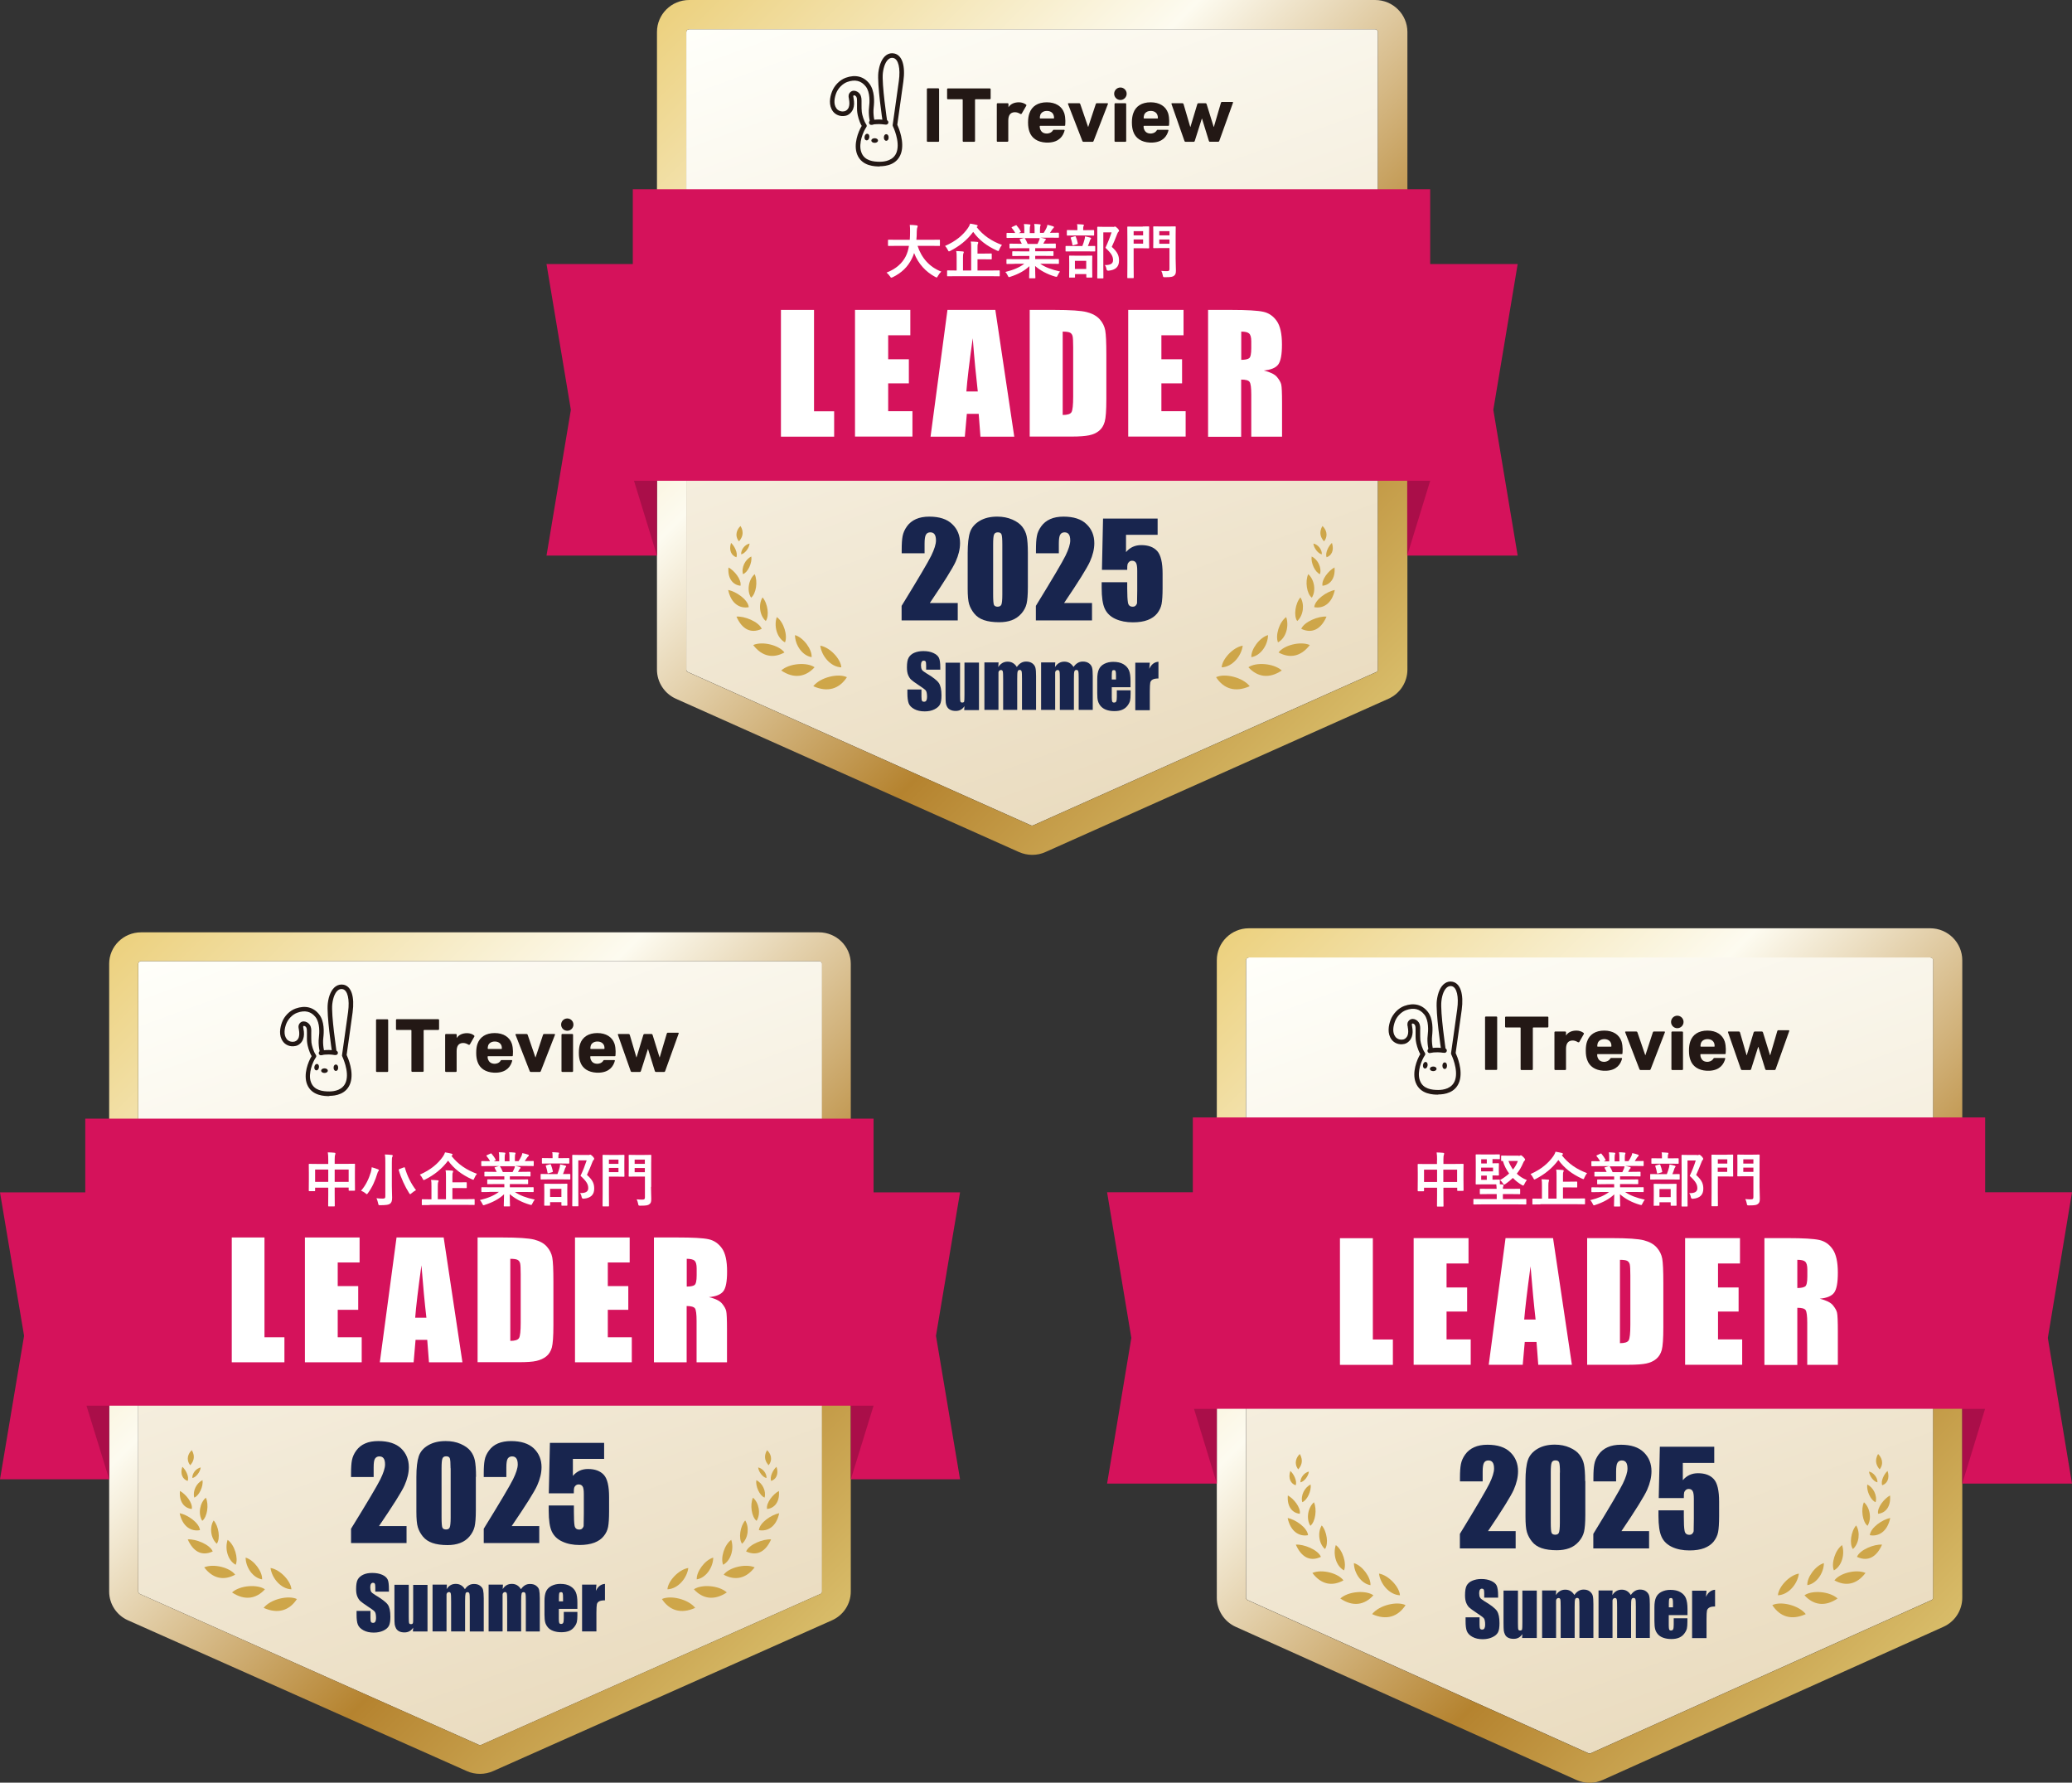<?xml version="1.0" encoding="UTF-8"?> <svg xmlns="http://www.w3.org/2000/svg" xmlns:xlink="http://www.w3.org/1999/xlink" viewBox="0 0 225.47 193.96"><rect x="0" y="0" width="225.47" height="193.96" fill="#333333" stroke="none"/><defs><style> .cls-1 { fill: url(#_名称未設定グラデーション_116-2); } .cls-2 { fill: #18254e; } .cls-3 { fill: url(#_名称未設定グラデーション_116-3); } .cls-4 { fill: #fff; } .cls-5 { fill: url(#_名称未設定グラデーション_504-3); } .cls-6 { isolation: isolate; } .cls-7 { fill: #040000; mix-blend-mode: multiply; opacity: .2; } .cls-8 { fill: #231815; } .cls-9 { fill: #cea649; } .cls-10 { fill: url(#_名称未設定グラデーション_504-2); } .cls-11 { fill: #d5125b; } .cls-12 { fill: url(#_名称未設定グラデーション_116); } .cls-13 { fill: url(#_名称未設定グラデーション_504); } </style><linearGradient id="_名称未設定グラデーション_116" data-name="名称未設定グラデーション 116" x1="157.39" y1="96.34" x2="189.57" y2="184.76" gradientUnits="userSpaceOnUse"><stop offset="0" stop-color="#fffffa"></stop><stop offset="1" stop-color="#eadcc0"></stop></linearGradient><linearGradient id="_名称未設定グラデーション_504" data-name="名称未設定グラデーション 504" x1="134.64" y1="100.82" x2="211.31" y2="177.49" gradientUnits="userSpaceOnUse"><stop offset="0" stop-color="#ecd17f"></stop><stop offset=".37" stop-color="#fdfbf0"></stop><stop offset=".72" stop-color="#b5832f"></stop><stop offset="1" stop-color="#d8bc69"></stop></linearGradient><linearGradient id="_名称未設定グラデーション_116-2" data-name="名称未設定グラデーション 116" x1="96.69" y1="-4.74" x2="128.92" y2="83.8" xlink:href="#_名称未設定グラデーション_116"></linearGradient><linearGradient id="_名称未設定グラデーション_504-2" data-name="名称未設定グラデーション 504" x1="73.84" y1="-.3" x2="150.78" y2="76.64" xlink:href="#_名称未設定グラデーション_504"></linearGradient><linearGradient id="_名称未設定グラデーション_116-3" data-name="名称未設定グラデーション 116" x1="36.84" y1="96.72" x2="68.59" y2="183.94" xlink:href="#_名称未設定グラデーション_116"></linearGradient><linearGradient id="_名称未設定グラデーション_504-3" data-name="名称未設定グラデーション 504" x1="14.28" y1="101.06" x2="90.19" y2="176.97" xlink:href="#_名称未設定グラデーション_504"></linearGradient></defs><g class="cls-6"><g id="_レイヤー_2" data-name="レイヤー 2"><g id="_レイヤー_1" data-name="レイヤー 1"><g><path class="cls-12" d="M210.18,174.09l-37.07,16.66c-.09.04-.19.04-.27,0l-37.07-16.66c-.11-.05-.18-.15-.18-.27v-69.35c0-.16.14-.3.32-.3h74.14c.17,0,.32.13.32.3v69.35c0,.11-.07.22-.18.27Z"></path><path class="cls-13" d="M210.04,104.18c.17,0,.32.13.32.3v69.35c0,.11-.07.22-.18.27l-37.07,16.66s-.09.03-.14.03-.09,0-.14-.03l-37.07-16.66c-.11-.05-.18-.15-.18-.27v-69.35c0-.16.14-.3.32-.3h74.14M210.04,101h-74.14c-1.93,0-3.49,1.56-3.49,3.48v69.35c0,1.36.81,2.61,2.05,3.17l37.07,16.66c.46.2.94.31,1.44.31s.98-.1,1.44-.31l37.07-16.66c1.25-.56,2.05-1.8,2.05-3.17v-69.35c0-1.92-1.57-3.48-3.49-3.48h0Z"></path><g><g><path class="cls-9" d="M192.86,174.64c.92-.45,2.87,0,3.64.98-1.57.71-2.82.28-3.64-.98Z"></path><path class="cls-9" d="M193.47,173.57c.05-.89,1.22-2.18,2.28-2.36-.14,1.12-1.12,2.31-2.28,2.36Z"></path><path class="cls-9" d="M196.36,173.57c.81-.57,2.72-.45,3.6.35-1.37.93-2.63.72-3.6-.35Z"></path><path class="cls-9" d="M196.67,172.47c-.06-.82.86-2.12,1.8-2.4,0,1.03-.76,2.23-1.8,2.4Z"></path><path class="cls-9" d="M199.62,171.95c.55-.77,2.33-1.26,3.38-.81-.96,1.27-2.16,1.48-3.38.81Z"></path><path class="cls-9" d="M199.56,170.86c-.31-.72.12-2.2.89-2.75.32.93.01,2.27-.89,2.75Z"></path><path class="cls-9" d="M202.07,169.39c.32-.78,1.89-1.4,2.73-1.33-.57,1.3-1.5,1.91-2.73,1.33Z"></path><path class="cls-9" d="M201.63,168.54c-.41-.56-.21-1.93.35-2.57.47.74.33,1.97-.35,2.57Z"></path><path class="cls-9" d="M203.47,167.03c.09-.84,1.39-1.71,2.22-1.87-.31,1.51-1.3,2.05-2.22,1.87Z"></path><path class="cls-9" d="M203.22,166.01c-.55-.42-.74-1.8-.39-2.56.66.58.87,1.8.39,2.56Z"></path><path class="cls-9" d="M204.37,164.7c-.13-.68.69-1.67,1.3-1.99.11,1.26-.53,1.92-1.3,1.99Z"></path><path class="cls-9" d="M204.1,163.44c-.53-.2-1.01-1.23-.91-1.92.65.3,1.11,1.2.91,1.92Z"></path><path class="cls-9" d="M204.82,161.6c-.19-.44.21-1.24.58-1.56.27.84-.07,1.39-.58,1.56Z"></path><path class="cls-9" d="M204.54,159.87c.5-.65.21-1.31-.17-1.67-.45.76-.13,1.33.17,1.67Z"></path><path class="cls-9" d="M204.3,161.28c-.4-.06-.88-.69-.92-1.17.49.1.94.65.92,1.17Z"></path></g><g><path class="cls-9" d="M152.95,174.64c-.92-.45-2.87,0-3.64.98,1.57.71,2.82.28,3.64-.98Z"></path><path class="cls-9" d="M152.34,173.57c-.05-.89-1.22-2.18-2.28-2.36.14,1.12,1.12,2.31,2.28,2.36Z"></path><path class="cls-9" d="M149.45,173.57c-.81-.57-2.72-.45-3.6.35,1.37.93,2.63.72,3.6-.35Z"></path><path class="cls-9" d="M149.13,172.47c.06-.82-.86-2.12-1.8-2.4,0,1.03.76,2.23,1.8,2.4Z"></path><path class="cls-9" d="M146.19,171.95c-.55-.77-2.33-1.26-3.38-.81.96,1.27,2.16,1.48,3.38.81Z"></path><path class="cls-9" d="M146.25,170.86c.31-.72-.12-2.2-.89-2.75-.32.93-.01,2.27.89,2.75Z"></path><path class="cls-9" d="M143.74,169.39c-.32-.78-1.89-1.4-2.73-1.33.57,1.3,1.5,1.91,2.73,1.33Z"></path><path class="cls-9" d="M144.18,168.54c.41-.56.21-1.93-.35-2.57-.47.74-.33,1.97.35,2.57Z"></path><path class="cls-9" d="M142.34,167.03c-.09-.84-1.39-1.71-2.22-1.87.31,1.51,1.3,2.05,2.22,1.87Z"></path><path class="cls-9" d="M142.59,166.01c.55-.42.74-1.8.39-2.56-.66.58-.87,1.8-.39,2.56Z"></path><path class="cls-9" d="M141.44,164.7c.13-.68-.69-1.67-1.3-1.99-.11,1.26.53,1.92,1.3,1.99Z"></path><path class="cls-9" d="M141.71,163.44c.53-.2,1.01-1.23.91-1.92-.65.3-1.11,1.2-.91,1.92Z"></path><path class="cls-9" d="M140.99,161.6c.19-.44-.21-1.24-.58-1.56-.27.84.07,1.39.58,1.56Z"></path><path class="cls-9" d="M141.27,159.87c-.5-.65-.21-1.31.17-1.67.45.76.13,1.33-.17,1.67Z"></path><path class="cls-9" d="M141.51,161.28c.4-.06.88-.69.92-1.17-.49.1-.94.65-.92,1.17Z"></path></g></g><g><g><ellipse class="cls-8" cx="155.96" cy="116.29" rx=".36" ry=".25"></ellipse><ellipse class="cls-8" cx="155.1" cy="115.91" rx=".36" ry=".25" transform="translate(15.81 250.4) rotate(-80.77)"></ellipse><ellipse class="cls-8" cx="157.21" cy="115.95" rx=".25" ry=".36"></ellipse><path class="cls-8" d="M156.5,119.1c-.48,0-1.95,0-2.45-1.32-.41-1.08.12-2.47.5-3.09-.29-.51-.44-1.15-.48-1.44-.04-.28-.03-.58-.03-.87,0-.06,0-.12,0-.18,0-.04,0-.08,0-.13,0-.22.01-.42-.09-.57-.05-.08-.17-.14-.24-.14-.02,0-.04,0-.07.05-.02.04,0,.16.02.23v.03c.09.46.08.84-.04,1.16-.11.3-.39.65-.79.75-.66.15-1.15-.14-1.4-.47-.5-.67-.33-1.54-.11-2.14.26-.68.84-1.28,1.49-1.52,1.04-.38,1.95-.15,2.57.65.58.76.53,1.95.46,2.6-.09.77.11,1.53.11,1.53.04.13-.04.27-.17.3s-.27-.04-.3-.17c0-.03-.23-.86-.12-1.73.06-.46.13-1.6-.36-2.23-.49-.63-1.16-.8-2.01-.49-.51.19-.99.68-1.19,1.22-.18.49-.33,1.18.04,1.67.15.2.47.39.89.29.2-.05.37-.25.44-.43.09-.24.09-.53.02-.9v-.03c-.04-.15-.08-.38.04-.58.11-.18.28-.28.48-.29.25,0,.51.14.66.36.19.28.18.59.17.86,0,.04,0,.08,0,.12,0,.06,0,.12,0,.18,0,.27,0,.55.02.8.04.32.21.95.49,1.36.06.09.06.2,0,.28-.16.23-.39.69-.53,1.2-.11.42-.21,1.04,0,1.57.34.9,1.3,1,1.99,1,.55,0,1.52-.14,1.83-1.08.38-1.15-.41-2.77-.42-2.79-.02-.04-.03-.1-.02-.15,0-.03.48-3.35.67-4.77.19-1.38-.05-2.38-.59-2.5-.18-.04-.33,0-.48.1-.33.23-.57.79-.65,1.53-.14,1.17.47,5.27.47,5.31.02.14-.07.26-.21.28-.14.02-.26-.07-.28-.21-.03-.17-.62-4.2-.48-5.44.11-.89.41-1.56.86-1.87.26-.19.56-.25.87-.18.84.19,1.21,1.33.98,3.05-.18,1.3-.59,4.2-.66,4.7.16.35.81,1.88.41,3.09-.41,1.24-1.62,1.42-2.3,1.42h0Z"></path><path class="cls-8" d="M155.58,114.58c-.11,0-.21-.07-.24-.19-.03-.13.04-.27.18-.3.27-.07.53-.1.94-.1h0s.45.02.77.07c.14.02.23.15.21.28s-.15.23-.28.21c-.27-.04-.66-.06-.71-.06-.35,0-.58.02-.81.08-.02,0-.04,0-.06,0h0Z"></path></g><g><path class="cls-8" d="M161.6,110.69c0-.05.04-.09.09-.09h1.14c.05,0,.09.04.09.09v5.63c0,.05-.04.09-.09.09h-1.14c-.05,0-.09-.04-.09-.09v-5.63Z"></path><path class="cls-8" d="M165.56,116.42c-.05,0-.09-.04-.09-.09v-4.49s-.02-.05-.05-.05h-1.55c-.05,0-.09-.04-.09-.09v-1c0-.05.04-.09.09-.09h4.53c.05,0,.09.04.09.09v1c0,.05-.04.09-.09.09h-1.55s-.05.02-.05.05v4.49c0,.05-.04.09-.09.09h-1.14Z"></path><path class="cls-8" d="M169.24,116.42c-.05,0-.09-.03-.09-.09v-4.01c0-.05.04-.09.09-.09h1.08c.05,0,.09.03.09.09v.35h0c.21-.34.6-.54,1.14-.54.29,0,.58.1.77.25.04.03.05.07.03.12l-.5.88s-.07.04-.13.02c-.21-.13-.41-.2-.63-.19-.47.02-.68.35-.68.91v2.21c0,.05-.04.09-.09.09h-1.08,0Z"></path><path class="cls-8" d="M178.51,116.42c-.05,0-.09-.03-.11-.09l-1.55-4.01c-.02-.05,0-.09.07-.09h1.14c.06,0,.1.03.12.09l.85,2.48h.02l.81-2.48c.02-.06.05-.09.12-.09h1.12c.06,0,.09.03.07.09l-1.55,4.01c-.02.05-.05.09-.11.09h-.99Z"></path><path class="cls-8" d="M181.97,116.42c-.05,0-.09-.03-.09-.09v-4.01c0-.05.04-.09.09-.09h1.08c.05,0,.09.03.09.09v4.01c0,.05-.04.09-.09.09h-1.08Z"></path><path class="cls-8" d="M192.2,116.42c-.05,0-.09-.03-.11-.09l-.75-2.43h-.02l-.77,2.43c-.02.05-.05.09-.11.09h-.89c-.05,0-.09-.03-.11-.09l-1.4-4.01c-.02-.05,0-.09.06-.09h1.11c.07,0,.11.03.13.09l.72,2.49h.02l.75-2.49c.02-.06.06-.09.13-.09h.76c.06,0,.1.03.12.09l.77,2.49h.02l.77-2.63c.02-.06.05-.09.12-.09h1.11c.06,0,.09.03.07.09l-1.48,4.15c-.02.05-.05.09-.11.09h-.9Z"></path><path class="cls-8" d="M186.53,115.12s-.05.01-.06.03c-.19.34-.56.38-.67.38-.45,0-.63-.24-.72-.48-.03-.07-.05-.18-.05-.31,0-.03.02-.05.05-.05h2.64s.06-.02.06-.05c0-.09.03-.27.02-.5,0-.22-.04-.59-.12-.83-.25-.74-.92-1.18-1.88-1.18s-1.62.43-1.87,1.19c-.09.26-.14.56-.14,1s.06.74.15.99c.24.71.87,1.14,1.78,1.19.05,0,.1,0,.15,0,.05,0,.11,0,.16,0,1.12-.06,1.55-.71,1.71-1.32,0-.04-.02-.07-.06-.07h-1.13ZM185.08,113.52c.1-.29.37-.46.73-.46s.63.17.73.46c.03.09.04.18.04.31,0,.03-.02.05-.05.05h-1.44s-.05-.02-.05-.05c0-.13.02-.23.05-.31h0Z"></path><path class="cls-8" d="M175.3,115.12s-.05.01-.06.03c-.19.34-.56.38-.67.38-.45,0-.63-.24-.72-.48-.03-.07-.05-.18-.05-.31,0-.03.02-.05.05-.05h2.64s.06-.02.06-.05c0-.09.03-.27.02-.5,0-.22-.04-.59-.12-.83-.25-.74-.92-1.18-1.88-1.18s-1.62.43-1.87,1.19c-.09.26-.14.56-.14,1s.06.74.15.99c.24.71.87,1.14,1.78,1.19.05,0,.1,0,.15,0,.05,0,.11,0,.16,0,1.12-.06,1.55-.71,1.71-1.32,0-.04-.02-.07-.06-.07h-1.13ZM173.85,113.52c.1-.29.37-.46.73-.46s.63.17.73.46c.03.09.04.18.04.31,0,.03-.02.05-.05.05h-1.44s-.05-.02-.05-.05c0-.13.02-.23.05-.31h0Z"></path><circle class="cls-8" cx="182.52" cy="111.19" r=".68"></circle></g></g><g><polygon class="cls-11" points="225.47 161.42 213.53 161.42 213.53 129.72 225.47 129.72 222.84 145.57 225.47 161.42"></polygon><rect class="cls-11" x="129.8" y="121.58" width="86.22" height="31.7"></rect><polygon class="cls-7" points="213.53 161.42 213.53 153.29 216.01 153.29 213.53 161.42"></polygon><polygon class="cls-11" points="120.47 161.42 132.41 161.42 132.41 129.72 120.47 129.72 123.11 145.57 120.47 161.42"></polygon><polygon class="cls-7" points="132.41 161.42 132.41 153.29 129.93 153.29 132.41 161.42"></polygon><g><path class="cls-4" d="M149.39,134.71v11.03h2.18v2.76h-5.76v-13.78h3.58Z"></path><path class="cls-4" d="M153.83,134.71h5.97v2.76h-2.39v2.61h2.24v2.62h-2.24v3.03h2.63v2.76h-6.21v-13.78Z"></path><path class="cls-4" d="M169,134.71l2.05,13.78h-3.66l-.19-2.48h-1.28l-.22,2.48h-3.7l1.83-13.78h5.18ZM167.1,143.57c-.18-1.56-.36-3.49-.55-5.79-.36,2.64-.59,4.57-.69,5.79h1.23Z"></path><path class="cls-4" d="M172.7,134.71h2.68c1.73,0,2.9.08,3.51.24.61.16,1.07.42,1.39.78.32.36.52.77.6,1.21.08.45.12,1.32.12,2.63v4.83c0,1.24-.06,2.06-.17,2.48-.12.42-.32.74-.61.98-.29.24-.65.4-1.07.49s-1.07.14-1.92.14h-4.52v-13.78ZM176.28,137.07v9.07c.52,0,.83-.1.95-.31.12-.21.18-.77.18-1.69v-5.36c0-.62-.02-1.02-.06-1.2-.04-.18-.13-.3-.27-.39-.14-.08-.41-.12-.8-.12Z"></path><path class="cls-4" d="M183.37,134.71h5.97v2.76h-2.39v2.61h2.24v2.62h-2.24v3.03h2.63v2.76h-6.21v-13.78Z"></path><path class="cls-4" d="M192,134.71h2.53c1.69,0,2.83.07,3.43.2.6.13,1.09.46,1.46,1,.38.54.57,1.39.57,2.57,0,1.07-.13,1.79-.4,2.16-.27.37-.79.59-1.57.66.71.18,1.18.41,1.43.71.24.3.4.57.45.81.06.25.09.93.09,2.04v3.64h-3.33v-4.58c0-.74-.06-1.19-.17-1.37-.12-.18-.42-.26-.91-.26v6.22h-3.58v-13.78ZM195.58,137.07v3.07c.4,0,.68-.06.85-.17.16-.11.24-.47.24-1.08v-.76c0-.44-.08-.72-.23-.86-.16-.14-.44-.2-.85-.2Z"></path></g><g><path class="cls-4" d="M156.38,126.21c0-.36-.01-.59-.05-.82.24,0,.49.02.71.04.06,0,.11.03.11.08s-.01.09-.03.13c-.03.08-.05.22-.05.52v.48h1.25c.62,0,.83-.01.87-.01.06,0,.07,0,.07.07,0,.04-.01.24-.01.8v.75c0,1.03.01,1.21.01,1.25,0,.06,0,.07-.07.07h-.55c-.06,0-.07,0-.07-.07v-.27h-1.5v.79c0,.76.01,1.16.01,1.19,0,.06,0,.07-.07.07h-.57c-.06,0-.07,0-.07-.07,0-.04.01-.42.01-1.18v-.8h-1.42v.3c0,.07,0,.08-.07.08h-.55c-.06,0-.07,0-.07-.08,0-.04.01-.23.01-1.26v-.66c0-.66-.01-.86-.01-.9,0-.06,0-.07.07-.07.04,0,.26.01.87.01h1.16v-.43ZM154.96,128.6h1.42v-1.34h-1.42v1.34ZM157.06,127.26v1.34h1.5v-1.34h-1.5Z"></path><path class="cls-4" d="M161.19,131.04c-.56,0-.76.01-.8.01-.06,0-.06,0-.06-.07v-.46c0-.06,0-.07.06-.07.04,0,.24.01.8.01h1.68v-.54h-.88c-.62,0-.84.01-.88.01-.07,0-.08,0-.08-.06v-.45c0-.07,0-.08.08-.08.04,0,.26.01.88.01h.87c0-.16-.02-.31-.04-.49h-1.33c-.54,0-.8.01-.84.01-.06,0-.07,0-.07-.08,0-.04.01-.27.01-.78v-1.56c0-.5-.01-.75-.01-.78,0-.06,0-.07.07-.07.04,0,.3.01.84.01h.92c.52,0,.69-.01.73-.01.06,0,.07,0,.07.07v.39c0,.06,0,.06-.07.06-.04,0-.21-.01-.73-.01v.46c.41,0,.59-.01.63-.01.06,0,.07,0,.07.08,0,.04-.01.15-.01.42v.35c0,.27.01.39.01.42,0,.06,0,.07-.07.07-.04,0-.22-.01-.63-.01v.46h.12c.44,0,.57-.01.61-.01.06,0,.07,0,.07.08v.37s0,.05,0,.06c.1,0,.19.01.3.03.06,0,.1.04.1.08,0,.05-.02.09-.03.13-.03.05-.04.12-.04.26h.92c.63,0,.85-.01.89-.01.06,0,.07,0,.07.08v.45c0,.06,0,.06-.07.06-.04,0-.26-.01-.89-.01h-.92v.54h1.68c.56,0,.76-.01.8-.01.06,0,.07,0,.07.07v.46c0,.06,0,.07-.07.07-.04,0-.23-.01-.8-.01h-4ZM161.18,126.59h.61v-.46h-.61v.46ZM162.47,127.04h-1.3v.41h1.3v-.41ZM161.79,128.37v-.46h-.61v.46h.61ZM165.25,125.76c.09,0,.13-.01.16-.03.04-.02.06-.03.09-.03.06,0,.13.06.27.19.14.15.19.22.19.27s-.02.08-.06.12c-.05.04-.12.15-.16.26-.18.43-.4.81-.69,1.16.31.29.68.53,1.1.69-.11.13-.19.28-.27.44-.06.11-.08.16-.13.16-.03,0-.07-.02-.13-.05-.35-.2-.69-.46-.99-.78-.24.23-.51.45-.81.66-.06.04-.11.07-.14.07-.04,0-.07-.04-.13-.13-.09-.15-.21-.28-.33-.36.37-.21.71-.45,1-.72-.29-.39-.53-.85-.68-1.36-.06,0-.1,0-.12,0-.06,0-.07,0-.07-.1v-.41c0-.07,0-.08.07-.08.04,0,.21.01.73.01h1.1ZM164.15,126.32c.12.33.29.64.49.93.24-.3.42-.62.53-.93h-1.02Z"></path><path class="cls-4" d="M169.95,125.69c.72.93,1.64,1.54,2.75,1.95-.12.15-.21.3-.29.49-.04.12-.06.16-.11.16-.03,0-.08-.02-.15-.05-1.09-.5-1.94-1.15-2.57-2.03-.69.93-1.52,1.57-2.46,2.06-.08.04-.12.06-.15.06-.04,0-.06-.04-.12-.15-.08-.17-.19-.32-.3-.44,1.2-.53,1.96-1.21,2.48-1.95.12-.17.18-.3.24-.48.25.03.51.1.69.14.07.02.12.05.12.1,0,.04-.03.07-.07.1l-.05.04ZM167.62,131.04c-.57,0-.76.01-.81.01-.06,0-.06,0-.06-.06v-.51c0-.06,0-.07.06-.07.04,0,.24.01.81.01h.17v-1.41c0-.31,0-.52-.05-.7.24,0,.49.02.73.04.06,0,.1.04.1.07,0,.06-.03.09-.04.13-.03.08-.04.21-.04.47v1.39h.89v-2.45c0-.3,0-.52-.04-.7.24,0,.5.02.72.04.06,0,.1.04.1.07,0,.06-.02.1-.04.14-.04.08-.04.21-.04.46v.6h.65c.58,0,.79-.01.83-.01.06,0,.07,0,.07.07v.5c0,.06,0,.07-.07.07-.04,0-.24-.01-.83-.01h-.65v1.21h1.53c.56,0,.76-.01.8-.01.06,0,.07,0,.07.07v.51c0,.06,0,.06-.07.06-.04,0-.24-.01-.8-.01h-3.98Z"></path><path class="cls-4" d="M174.06,129.7c-.58,0-.77.01-.81.01-.07,0-.08,0-.08-.07v-.38c0-.07,0-.08.08-.08.04,0,.23.01.81.01h1.59v-.35h-.9c-.62,0-.85.01-.89.01-.06,0-.06,0-.06-.07v-.37c0-.07,0-.08.06-.08.04,0,.26.01.89.01h.9v-.34h-1.21c-.62,0-.82.01-.86.01-.07,0-.08,0-.08-.06v-.38c0-.06,0-.07.08-.07.04,0,.24.01.86.01h.39c-.07-.15-.13-.28-.21-.4-.03-.06-.04-.08.05-.11l.42-.12h-1.03c-.58,0-.77.01-.81.01-.07,0-.08,0-.08-.07v-.4c0-.07,0-.08.08-.08.04,0,.23.01.81.01h.05c-.1-.21-.22-.37-.37-.55-.04-.04-.03-.07.05-.11l.37-.17c.06-.03.08-.03.12.03.15.19.31.4.43.62.03.06.03.06-.05.11l-.15.08h.6v-.42c0-.22,0-.38-.04-.56.2,0,.45.02.62.04.05,0,.08.03.08.06,0,.04-.01.07-.03.11-.02.04-.04.14-.04.35v.42h.52v-.42c0-.23,0-.39-.04-.57.19,0,.44.02.62.04.06,0,.08.03.08.06s-.01.07-.03.1c-.02.04-.04.14-.04.35v.42h.4c.12-.18.21-.34.3-.53.05-.1.08-.19.11-.35.22.04.45.11.62.17.06.02.08.05.08.08,0,.05-.03.08-.06.11-.04.04-.08.08-.11.12-.08.13-.17.26-.26.39h.09c.58,0,.77-.01.81-.01.06,0,.07,0,.07.08v.4c0,.06,0,.07-.07.07-.04,0-.23-.01-.81-.01h-1.12c.17.03.31.06.51.12.05.01.08.04.08.08,0,.04-.03.08-.07.1-.03.02-.06.09-.09.13l-.12.21h.42c.62,0,.82-.01.86-.01.06,0,.07,0,.07.07v.38c0,.06,0,.06-.07.06-.04,0-.24-.01-.86-.01h-1.3v.34h1.02c.63,0,.85-.01.89-.01.06,0,.07,0,.07.08v.37c0,.06,0,.07-.07.07-.04,0-.26-.01-.89-.01h-1.02v.35h1.69c.58,0,.77-.01.81-.01.06,0,.07,0,.07.08v.38c0,.06,0,.07-.07.07-.04,0-.23-.01-.81-.01h-1.14c.54.38,1.21.63,2.14.84-.08.1-.17.24-.25.41-.05.12-.08.17-.14.17-.03,0-.08-.01-.15-.03-.87-.25-1.63-.67-2.16-1.15,0,.76.03,1.16.03,1.27,0,.06,0,.07-.07.07h-.55c-.06,0-.06,0-.06-.07,0-.11.02-.48.03-1.25-.54.51-1.21.87-2.06,1.15-.07.03-.12.04-.15.04-.06,0-.08-.04-.14-.17-.08-.17-.17-.3-.26-.39.85-.21,1.51-.48,2.05-.89h-1.04ZM176.54,127.53c.06-.11.11-.22.17-.37.03-.07.04-.13.07-.26h-1.64s.03.03.05.05c.1.16.2.35.29.58h1.05Z"></path><path class="cls-4" d="M180.45,128.33c-.58,0-.78.01-.82.01-.06,0-.06,0-.06-.07v-.46c0-.06,0-.07.06-.07.04,0,.24.01.82.01h.93c.12-.3.18-.51.24-.73.03-.1.04-.19.05-.32.17.03.39.08.56.13.06.02.1.04.1.08s-.03.08-.05.1c-.04.04-.06.1-.08.15-.06.19-.12.37-.22.59.5,0,.69-.01.73-.01.06,0,.07,0,.07.07v.46c0,.06,0,.07-.07.07-.04,0-.24-.01-.81-.01h-1.43ZM180.56,126.61c-.56,0-.75.01-.79.01-.06,0-.07,0-.07-.07v-.45c0-.07,0-.08.07-.08.04,0,.22.01.79.01h.29v-.12c0-.23,0-.39-.04-.53.23,0,.43.03.65.04.06,0,.1.03.1.06,0,.04-.02.08-.04.13-.02.04-.03.12-.03.31v.11h.33c.56,0,.74-.01.78-.01.06,0,.07,0,.07.08v.45c0,.06,0,.07-.07.07-.04,0-.22-.01-.78-.01h-1.26ZM180.02,131.2c-.06,0-.07,0-.07-.06,0-.04.01-.21.01-1.09v-.46c0-.5-.01-.67-.01-.72,0-.06,0-.07.07-.07.05,0,.21.01.71.01h.92c.5,0,.67-.01.71-.01.07,0,.08,0,.08.07,0,.04-.01.22-.01.63v.53c0,.88.01,1.04.01,1.08,0,.07,0,.08-.08.08h-.49c-.06,0-.07,0-.07-.08v-.3h-1.22v.32c0,.06,0,.06-.07.06h-.49ZM180.43,127.67c-.1.03-.1.01-.12-.06-.04-.24-.1-.49-.18-.71-.03-.07-.01-.07.07-.1l.35-.1c.08-.02.1-.01.12.05.08.2.16.46.21.71.01.07,0,.07-.08.1l-.38.11ZM180.58,130.25h1.22v-.88h-1.22v.88ZM184.66,125.68c.08,0,.13,0,.16-.02.04-.01.06-.02.1-.02.05,0,.1.03.27.19.13.15.15.21.15.26s-.03.08-.06.12c-.04.03-.08.09-.13.24-.19.49-.37.93-.58,1.39.65.59.78.98.78,1.5,0,.67-.38,1.02-1.13,1.09q-.2.02-.23-.19c-.03-.19-.1-.33-.18-.42.6.01.89-.15.89-.53,0-.4-.15-.72-.83-1.35.26-.55.47-1.08.66-1.68h-.9v3.6c0,.86.01,1.31.01,1.34,0,.06,0,.07-.07.07h-.51c-.07,0-.08,0-.08-.07,0-.04.01-.46.01-1.34v-2.78c0-.88-.01-1.31-.01-1.36,0-.06,0-.07.08-.07.04,0,.21.01.57.01h1.03Z"></path><path class="cls-4" d="M187.91,125.63c.4,0,.58-.01.62-.01.06,0,.07,0,.07.07,0,.04-.01.24-.01.66v.94c0,.41.01.61.01.65,0,.06,0,.07-.07.07-.04,0-.22-.01-.62-.01h-.98v1.82c0,.87.01,1.3.01,1.35,0,.06,0,.07-.07.07h-.56c-.06,0-.07,0-.07-.07,0-.04.01-.48.01-1.35v-2.76c0-.87-.01-1.32-.01-1.36,0-.06,0-.07.07-.07.05,0,.28.01.74.01h.85ZM186.93,126.14v.46h1.03v-.46h-1.03ZM187.95,127.04h-1.03v.46h1.03v-.46ZM191.47,129.11c0,.45.03.96.03,1.28s-.03.46-.19.59-.31.17-.98.17c-.21,0-.21,0-.25-.21-.04-.19-.09-.35-.16-.48.24.03.46.03.62.03.21,0,.26-.06.26-.25v-2.26h-.98c-.49,0-.65.01-.69.01-.07,0-.08,0-.08-.07,0-.04.01-.21.01-.6v-1.03c0-.4-.01-.56-.01-.6,0-.06,0-.07.08-.07.04,0,.2.01.69.01h.89c.49,0,.66-.01.7-.01.06,0,.07,0,.07.07,0,.04-.01.3-.01.84v2.58ZM189.7,126.14v.46h1.1v-.46h-1.1ZM190.8,127.5v-.46h-1.1v.46h1.1Z"></path></g></g><g><path class="cls-2" d="M164.93,166.58v1.89h-6.07v-1.58c1.8-2.94,2.87-4.77,3.21-5.46.34-.7.51-1.25.51-1.64,0-.3-.05-.53-.15-.67-.1-.15-.26-.22-.47-.22s-.37.08-.47.25-.15.49-.15.98v1.05h-2.47v-.4c0-.62.03-1.11.1-1.47s.22-.71.47-1.06c.25-.35.58-.61.98-.79.4-.18.88-.27,1.44-.27,1.1,0,1.93.27,2.49.82.56.54.84,1.23.84,2.07,0,.63-.16,1.3-.47,2.01-.32.71-1.25,2.21-2.8,4.5h3.02Z"></path><path class="cls-2" d="M172.51,161.14v3.69c0,.84-.05,1.45-.14,1.83s-.28.74-.57,1.07-.63.57-1.04.72-.86.22-1.36.22c-.66,0-1.21-.08-1.65-.23-.44-.15-.79-.39-1.04-.71-.26-.32-.44-.66-.55-1.02-.11-.36-.16-.93-.16-1.71v-3.86c0-1.02.09-1.78.26-2.28s.52-.91,1.04-1.22c.52-.31,1.15-.46,1.89-.46.61,0,1.15.11,1.62.32.48.21.84.47,1.07.78.24.31.4.65.48,1.03.08.38.13.99.13,1.83ZM169.75,160.21c0-.59-.03-.96-.09-1.1-.06-.15-.19-.22-.4-.22s-.34.08-.41.24c-.07.16-.1.52-.1,1.09v5.4c0,.64.03,1.03.09,1.16.06.13.19.2.4.2s.34-.08.4-.23c.06-.15.1-.5.1-1.05v-5.48Z"></path><path class="cls-2" d="M179.45,166.58v1.89h-6.07v-1.58c1.8-2.94,2.87-4.77,3.21-5.46.34-.7.51-1.25.51-1.64,0-.3-.05-.53-.15-.67-.1-.15-.26-.22-.47-.22s-.37.08-.47.25c-.1.16-.15.49-.15.98v1.05h-2.47v-.4c0-.62.03-1.11.1-1.47.06-.36.22-.71.47-1.06.25-.35.58-.61.98-.79s.88-.27,1.44-.27c1.1,0,1.93.27,2.49.82.56.54.84,1.23.84,2.07,0,.63-.16,1.3-.47,2.01-.32.71-1.25,2.21-2.8,4.5h3.02Z"></path><path class="cls-2" d="M186.54,157.4v1.77h-3.42v1.88c.43-.51.98-.76,1.65-.76.76,0,1.33.21,1.72.64.39.43.58,1.24.58,2.46v1.58c0,.78-.04,1.36-.11,1.73s-.24.71-.48,1.02c-.25.31-.59.55-1.03.72-.44.17-.98.25-1.61.25-.71,0-1.34-.12-1.88-.37-.54-.25-.93-.62-1.15-1.11-.23-.49-.34-1.25-.34-2.28v-.6h2.76v.69c0,.72.02,1.22.08,1.52.05.3.22.45.52.45.14,0,.25-.04.33-.13s.13-.18.14-.28c0-.1.01-.54.02-1.31v-2.19c0-.41-.04-.7-.13-.85s-.23-.23-.43-.23c-.13,0-.23.04-.32.12-.09.08-.14.16-.17.25s-.04.3-.04.62h-2.73l.12-5.58h5.92Z"></path></g><g><path class="cls-2" d="M163.03,173.83h-1.52v-.47c0-.22-.02-.36-.06-.42s-.1-.09-.19-.09c-.1,0-.17.04-.22.12-.05.08-.08.2-.08.37,0,.21.03.37.09.47.05.11.21.23.46.39.73.43,1.19.79,1.38,1.07s.28.72.28,1.34c0,.45-.05.78-.16.99s-.31.39-.61.53-.65.22-1.05.22c-.44,0-.81-.08-1.12-.25s-.51-.38-.61-.63-.14-.62-.14-1.09v-.41h1.52v.77c0,.24.02.39.06.46s.12.1.23.1.19-.04.24-.13.08-.21.08-.38c0-.37-.05-.61-.15-.73-.1-.11-.36-.3-.77-.57-.41-.27-.68-.47-.81-.59s-.24-.29-.33-.51-.13-.49-.13-.82c0-.48.06-.84.18-1.06s.32-.4.6-.52.61-.19.99-.19c.42,0,.79.07,1.09.21s.5.31.59.52.15.56.15,1.06v.25Z"></path><path class="cls-2" d="M167.23,173.06v5.16h-1.6l.03-.43c-.11.17-.24.3-.4.39-.16.09-.34.13-.55.13-.24,0-.43-.04-.59-.12s-.27-.19-.34-.33-.12-.28-.14-.43-.03-.45-.03-.89v-3.48h1.57v3.51c0,.4.01.64.04.72s.09.11.2.11c.12,0,.19-.04.21-.12s.03-.33.03-.75v-3.47h1.57Z"></path><path class="cls-2" d="M169.34,173.06l-.03.49c.12-.19.27-.34.44-.44.17-.1.36-.15.58-.15.42,0,.75.19.99.58.13-.19.28-.34.45-.44.17-.1.35-.15.55-.15.27,0,.49.06.66.19s.29.29.34.48.07.49.07.92v3.67h-1.52v-3.37c0-.44-.01-.71-.04-.82s-.1-.16-.21-.16-.18.05-.22.16-.05.38-.05.82v3.37h-1.52v-3.28c0-.51-.01-.81-.04-.91s-.09-.15-.2-.15c-.07,0-.13.03-.18.08s-.08.12-.08.19,0,.24,0,.49v3.58h-1.52v-5.16h1.55Z"></path><path class="cls-2" d="M175.48,173.06l-.03.49c.12-.19.27-.34.44-.44.17-.1.36-.15.58-.15.42,0,.75.19.99.58.13-.19.28-.34.45-.44.17-.1.35-.15.55-.15.27,0,.49.06.66.19s.29.29.34.48.07.49.07.92v3.67h-1.52v-3.37c0-.44-.01-.71-.04-.82s-.1-.16-.21-.16-.18.05-.22.16-.05.38-.05.82v3.37h-1.52v-3.28c0-.51-.01-.81-.04-.91s-.09-.15-.2-.15c-.07,0-.13.03-.18.08s-.08.12-.08.19,0,.24,0,.49v3.58h-1.52v-5.16h1.55Z"></path><path class="cls-2" d="M183.62,175.73h-2.03v1.12c0,.23.02.38.05.45s.1.1.19.1c.12,0,.2-.04.24-.13s.06-.26.06-.52v-.68h1.49v.38c0,.32-.02.56-.06.74-.04.17-.13.35-.28.55s-.33.34-.56.44-.51.15-.85.15-.62-.05-.88-.14-.45-.23-.59-.39-.24-.35-.29-.55-.08-.49-.08-.88v-1.51c0-.45.06-.81.18-1.07s.32-.46.6-.6.6-.21.96-.21c.44,0,.8.08,1.09.25s.49.39.6.67.17.66.17,1.17v.68ZM182.05,174.89v-.38c0-.27-.01-.44-.04-.52s-.09-.12-.17-.12c-.11,0-.18.03-.2.1s-.04.24-.04.53v.38h.46Z"></path><path class="cls-2" d="M185.7,173.06l-.06.68c.23-.49.56-.74.99-.77v1.82c-.29,0-.5.04-.63.12s-.22.19-.25.32-.05.46-.05.96v2.04h-1.57v-5.16h1.57Z"></path></g></g><g><path class="cls-1" d="M149.76,73.12l-37.31,16.67c-.09.04-.19.04-.28,0l-37.31-16.67c-.11-.05-.18-.15-.18-.27V3.48c0-.16.14-.3.32-.3h74.62c.18,0,.32.13.32.3v69.38c0,.11-.07.22-.18.27Z"></path><path class="cls-10" d="M149.62,3.18c.18,0,.32.13.32.3v69.38c0,.11-.07.22-.18.27l-37.31,16.67s-.09.03-.14.03-.09,0-.14-.03l-37.31-16.67c-.11-.05-.18-.15-.18-.27V3.48c0-.16.14-.3.32-.3h74.62M149.62,0h-74.62c-1.94,0-3.51,1.56-3.51,3.48v69.38c0,1.36.81,2.61,2.07,3.17l37.31,16.67c.46.2.94.31,1.45.31s.99-.1,1.45-.31l37.31-16.67c1.26-.56,2.07-1.81,2.07-3.17V3.48c0-1.92-1.58-3.48-3.51-3.48h0Z"></path><g><g><path class="cls-9" d="M132.33,73.68c.93-.45,2.89,0,3.66.98-1.58.71-2.84.28-3.66-.98Z"></path><path class="cls-9" d="M132.94,72.61c.05-.89,1.22-2.18,2.29-2.36-.14,1.12-1.13,2.32-2.29,2.36Z"></path><path class="cls-9" d="M135.85,72.6c.81-.57,2.74-.45,3.63.35-1.38.93-2.65.72-3.63-.35Z"></path><path class="cls-9" d="M136.17,71.5c-.06-.82.86-2.12,1.81-2.4,0,1.03-.76,2.23-1.81,2.4Z"></path><path class="cls-9" d="M139.13,70.99c.56-.77,2.35-1.26,3.4-.81-.97,1.27-2.18,1.48-3.4.81Z"></path><path class="cls-9" d="M139.07,69.89c-.31-.72.12-2.2.89-2.75.33.93.01,2.27-.89,2.75Z"></path><path class="cls-9" d="M141.6,68.42c.32-.78,1.9-1.41,2.75-1.33-.57,1.3-1.51,1.91-2.75,1.33Z"></path><path class="cls-9" d="M141.16,67.57c-.41-.56-.21-1.94.35-2.57.47.74.33,1.97-.35,2.57Z"></path><path class="cls-9" d="M143.01,66.06c.09-.84,1.4-1.71,2.24-1.87-.31,1.51-1.3,2.06-2.24,1.87Z"></path><path class="cls-9" d="M142.75,65.03c-.56-.43-.75-1.8-.39-2.56.66.58.88,1.8.39,2.56Z"></path><path class="cls-9" d="M143.91,63.73c-.13-.68.69-1.67,1.31-1.99.11,1.26-.54,1.92-1.31,1.99Z"></path><path class="cls-9" d="M143.64,62.47c-.54-.2-1.01-1.23-.91-1.92.66.3,1.11,1.2.91,1.92Z"></path><path class="cls-9" d="M144.36,60.63c-.19-.44.21-1.24.58-1.56.27.84-.07,1.39-.58,1.56Z"></path><path class="cls-9" d="M144.08,58.9c.51-.65.21-1.31-.17-1.67-.46.76-.14,1.33.17,1.67Z"></path><path class="cls-9" d="M143.84,60.31c-.4-.06-.88-.69-.92-1.17.5.1.95.65.92,1.17Z"></path></g><g><path class="cls-9" d="M92.16,73.68c-.93-.45-2.89,0-3.66.98,1.58.71,2.84.28,3.66-.98Z"></path><path class="cls-9" d="M91.55,72.61c-.05-.89-1.22-2.18-2.29-2.36.14,1.12,1.13,2.32,2.29,2.36Z"></path><path class="cls-9" d="M88.64,72.6c-.81-.57-2.74-.45-3.63.35,1.38.93,2.65.72,3.63-.35Z"></path><path class="cls-9" d="M88.32,71.5c.06-.82-.86-2.12-1.81-2.4,0,1.03.76,2.23,1.81,2.4Z"></path><path class="cls-9" d="M85.36,70.99c-.56-.77-2.35-1.26-3.4-.81.97,1.27,2.18,1.48,3.4.81Z"></path><path class="cls-9" d="M85.42,69.89c.31-.72-.12-2.2-.89-2.75-.33.93-.01,2.27.89,2.75Z"></path><path class="cls-9" d="M82.89,68.42c-.32-.78-1.9-1.41-2.75-1.33.57,1.3,1.51,1.91,2.75,1.33Z"></path><path class="cls-9" d="M83.33,67.57c.41-.56.21-1.94-.35-2.57-.47.74-.33,1.97.35,2.57Z"></path><path class="cls-9" d="M81.48,66.06c-.09-.84-1.4-1.71-2.24-1.87.31,1.51,1.3,2.06,2.24,1.87Z"></path><path class="cls-9" d="M81.73,65.03c.56-.43.75-1.8.39-2.56-.66.58-.88,1.8-.39,2.56Z"></path><path class="cls-9" d="M80.58,63.73c.13-.68-.69-1.67-1.31-1.99-.11,1.26.54,1.92,1.31,1.99Z"></path><path class="cls-9" d="M80.85,62.47c.54-.2,1.01-1.23.91-1.92-.66.3-1.11,1.2-.91,1.92Z"></path><path class="cls-9" d="M80.13,60.63c.19-.44-.21-1.24-.58-1.56-.27.84.07,1.39.58,1.56Z"></path><path class="cls-9" d="M80.41,58.9c-.51-.65-.21-1.31.17-1.67.46.76.14,1.33-.17,1.67Z"></path><path class="cls-9" d="M80.65,60.31c.4-.06.88-.69.92-1.17-.5.1-.95.65-.92,1.17Z"></path></g></g><g><g><ellipse class="cls-8" cx="95.18" cy="15.29" rx=".36" ry=".25"></ellipse><ellipse class="cls-8" cx="94.33" cy="14.92" rx=".36" ry=".26" transform="translate(64.21 105.54) rotate(-80.6)"></ellipse><ellipse class="cls-8" cx="96.44" cy="14.96" rx=".26" ry=".36"></ellipse><path class="cls-8" d="M95.74,18.11c-.49,0-1.96,0-2.47-1.32-.42-1.08.12-2.47.5-3.09-.3-.51-.44-1.15-.48-1.44-.04-.29-.03-.58-.03-.87,0-.06,0-.12,0-.18,0-.04,0-.08,0-.13,0-.22.01-.43-.09-.57-.05-.08-.17-.14-.24-.14-.02,0-.04,0-.07.05-.02.04,0,.16.02.23v.03c.09.46.08.84-.04,1.16-.11.3-.4.65-.79.75-.66.15-1.16-.14-1.41-.47-.5-.67-.34-1.54-.11-2.14.26-.68.84-1.28,1.5-1.52,1.05-.38,1.97-.15,2.58.65.58.76.54,1.95.46,2.6-.09.77.11,1.53.11,1.54.04.13-.04.27-.18.3s-.27-.04-.31-.17c0-.03-.23-.86-.12-1.73.06-.46.14-1.6-.36-2.24-.49-.63-1.17-.8-2.02-.49-.51.19-.99.68-1.2,1.22-.18.49-.33,1.18.04,1.67.15.2.47.39.89.29.2-.05.38-.25.44-.43.09-.24.09-.53.02-.9v-.03c-.04-.15-.08-.38.04-.58.11-.18.28-.28.48-.29.25,0,.52.14.67.36.19.28.18.59.18.86,0,.04,0,.08,0,.12,0,.06,0,.12,0,.18,0,.27,0,.55.03.8.04.32.21.95.49,1.36.06.09.06.2,0,.28-.16.23-.39.69-.53,1.2-.11.43-.21,1.04,0,1.57.34.9,1.31,1,2,1,.55,0,1.53-.14,1.84-1.08.38-1.16-.41-2.77-.42-2.79-.02-.04-.03-.1-.02-.15,0-.03.48-3.35.67-4.77.19-1.38-.05-2.38-.6-2.5-.18-.04-.34,0-.48.1-.33.23-.57.79-.66,1.53-.14,1.17.47,5.27.48,5.31.02.14-.07.26-.21.28-.14.02-.26-.07-.28-.21-.03-.17-.63-4.2-.48-5.44.11-.89.41-1.56.86-1.88.26-.19.57-.25.88-.18.85.19,1.22,1.33.98,3.05-.18,1.3-.59,4.2-.66,4.7.16.35.81,1.88.41,3.1-.41,1.24-1.63,1.42-2.32,1.42h0Z"></path><path class="cls-8" d="M94.81,13.59c-.11,0-.21-.07-.24-.19-.04-.13.04-.27.18-.3.27-.07.54-.1.94-.1h0s.46.02.77.07c.14.02.23.15.21.28s-.15.23-.29.21c-.27-.04-.66-.06-.71-.06-.36,0-.58.02-.81.08-.02,0-.04,0-.06,0h0Z"></path></g><g><path class="cls-8" d="M100.86,9.7c0-.05.04-.09.09-.09h1.15c.05,0,.09.04.09.09v5.64c0,.05-.04.09-.09.09h-1.15c-.05,0-.09-.04-.09-.09v-5.64Z"></path><path class="cls-8" d="M104.85,15.43c-.05,0-.09-.04-.09-.09v-4.49s-.02-.05-.05-.05h-1.56c-.05,0-.09-.04-.09-.09v-1c0-.05.04-.09.09-.09h4.56c.05,0,.09.04.09.09v1c0,.05-.04.09-.09.09h-1.56s-.05.02-.05.05v4.49c0,.05-.04.09-.09.09h-1.15Z"></path><path class="cls-8" d="M108.56,15.43c-.05,0-.09-.03-.09-.09v-4.02c0-.05.04-.09.09-.09h1.09c.05,0,.09.03.09.09v.35h0c.21-.34.61-.54,1.14-.54.29,0,.58.1.77.25.05.03.05.07.03.12l-.51.88s-.07.04-.13.02c-.21-.13-.42-.2-.64-.19-.47.02-.68.35-.68.91v2.21c0,.05-.04.09-.09.09h-1.09,0Z"></path><path class="cls-8" d="M117.89,15.43c-.05,0-.09-.03-.11-.09l-1.56-4.02c-.02-.05,0-.09.07-.09h1.14c.06,0,.1.03.12.09l.85,2.48h.02l.82-2.48c.02-.06.05-.09.12-.09h1.13c.06,0,.09.03.07.09l-1.56,4.02c-.02.05-.05.09-.11.09h-1Z"></path><path class="cls-8" d="M121.37,15.43c-.05,0-.09-.03-.09-.09v-4.02c0-.05.04-.09.09-.09h1.09c.05,0,.09.03.09.09v4.02c0,.05-.04.09-.09.09h-1.09Z"></path><path class="cls-8" d="M131.66,15.43c-.05,0-.09-.03-.11-.09l-.75-2.43h-.02l-.77,2.43c-.02.05-.05.09-.11.09h-.9c-.05,0-.09-.03-.11-.09l-1.41-4.02c-.02-.05,0-.09.06-.09h1.12c.07,0,.11.03.13.09l.73,2.49h.02l.75-2.49c.02-.06.06-.09.13-.09h.76c.06,0,.1.03.12.09l.77,2.49h.02l.77-2.63c.02-.06.05-.09.12-.09h1.12c.06,0,.09.03.07.09l-1.49,4.15c-.02.05-.05.09-.11.09h-.91Z"></path><path class="cls-8" d="M125.96,14.12s-.05.01-.06.03c-.19.34-.56.38-.68.38-.45,0-.64-.24-.73-.48-.03-.07-.05-.18-.05-.31,0-.03.03-.05.05-.05h2.66s.06-.02.06-.05c0-.09.03-.27.02-.5,0-.22-.04-.59-.12-.83-.25-.74-.93-1.18-1.9-1.18s-1.63.43-1.89,1.19c-.09.26-.15.56-.15,1s.06.74.15,1c.24.71.87,1.14,1.79,1.19.05,0,.1,0,.16,0,.05,0,.11,0,.16,0,1.13-.06,1.56-.71,1.72-1.32,0-.04-.02-.07-.06-.07h-1.14ZM124.49,12.53c.1-.29.37-.46.73-.46s.64.17.73.46c.03.09.05.18.05.31,0,.03-.02.05-.05.05h-1.45s-.05-.02-.05-.05c0-.13.02-.23.05-.31h0Z"></path><path class="cls-8" d="M114.66,14.12s-.05.01-.06.03c-.19.34-.56.38-.68.38-.45,0-.64-.24-.73-.48-.03-.07-.05-.18-.05-.31,0-.03.03-.05.05-.05h2.66s.06-.02.06-.05c0-.09.03-.27.02-.5,0-.22-.04-.59-.12-.83-.25-.74-.93-1.18-1.9-1.18s-1.63.43-1.89,1.19c-.09.26-.15.56-.15,1s.06.74.15,1c.24.71.87,1.14,1.79,1.19.05,0,.1,0,.16,0,.05,0,.11,0,.16,0,1.13-.06,1.56-.71,1.72-1.32,0-.04-.02-.07-.06-.07h-1.14ZM113.19,12.53c.1-.29.37-.46.73-.46s.64.17.73.46c.03.09.05.18.05.31,0,.03-.02.05-.05.05h-1.45s-.05-.02-.05-.05c0-.13.02-.23.05-.31h0Z"></path><circle class="cls-8" cx="121.92" cy="10.2" r=".68"></circle></g></g><g><polygon class="cls-11" points="165.15 60.45 153.13 60.45 153.13 28.73 165.15 28.73 162.5 44.59 165.15 60.45"></polygon><rect class="cls-11" x="68.86" y="20.59" width="86.77" height="31.72"></rect><polygon class="cls-7" points="153.13 60.45 153.13 52.31 155.63 52.31 153.13 60.45"></polygon><polygon class="cls-11" points="59.47 60.45 71.49 60.45 71.49 28.73 59.47 28.73 62.12 44.59 59.47 60.45"></polygon><polygon class="cls-7" points="71.49 60.45 71.49 52.31 68.99 52.31 71.49 60.45"></polygon><g><path class="cls-4" d="M88.58,33.72v11.03h2.19v2.76h-5.79v-13.79h3.6Z"></path><path class="cls-4" d="M93.05,33.72h6.01v2.76h-2.41v2.61h2.25v2.62h-2.25v3.03h2.64v2.76h-6.25v-13.79Z"></path><path class="cls-4" d="M108.31,33.72l2.06,13.79h-3.68l-.19-2.48h-1.29l-.22,2.48h-3.73l1.84-13.79h5.21ZM106.4,42.59c-.18-1.56-.37-3.49-.55-5.79-.37,2.64-.6,4.57-.69,5.79h1.24Z"></path><path class="cls-4" d="M112.04,33.72h2.7c1.74,0,2.92.08,3.53.24.61.16,1.08.42,1.4.78.32.36.52.77.6,1.21.08.45.12,1.32.12,2.63v4.83c0,1.24-.06,2.07-.18,2.48-.12.42-.32.74-.61.98-.29.24-.65.4-1.08.49s-1.07.14-1.93.14h-4.54v-13.79ZM115.64,36.08v9.07c.52,0,.84-.1.96-.31.12-.21.18-.77.18-1.69v-5.36c0-.62-.02-1.02-.06-1.2-.04-.18-.13-.31-.27-.39-.14-.08-.41-.12-.8-.12Z"></path><path class="cls-4" d="M122.78,33.72h6.01v2.76h-2.41v2.61h2.25v2.62h-2.25v3.03h2.64v2.76h-6.25v-13.79Z"></path><path class="cls-4" d="M131.46,33.72h2.55c1.7,0,2.85.07,3.45.2.6.13,1.09.46,1.47,1,.38.54.57,1.39.57,2.57,0,1.07-.13,1.79-.4,2.16-.27.37-.8.59-1.58.66.71.18,1.19.41,1.44.71.25.3.4.57.46.81.06.25.09.93.09,2.04v3.64h-3.35v-4.58c0-.74-.06-1.2-.18-1.37-.12-.18-.42-.26-.92-.26v6.22h-3.6v-13.79ZM135.07,36.08v3.07c.41,0,.69-.06.85-.17.16-.11.24-.47.24-1.08v-.76c0-.44-.08-.72-.24-.86-.16-.14-.44-.2-.86-.2Z"></path></g><g><path class="cls-4" d="M97.52,26.75c-.58,0-.78.01-.82.01-.06,0-.07,0-.07-.08v-.53c0-.06,0-.07.07-.07.04,0,.24.01.82.01h1.48c.02-.26.03-.55.03-.87,0-.31,0-.54-.03-.75.2,0,.53.02.74.05.06.01.12.04.12.09,0,.05-.01.08-.04.14-.03.06-.05.17-.06.45,0,.32-.01.61-.04.89h1.67c.58,0,.78-.01.82-.01.06,0,.07,0,.07.07v.53c0,.07,0,.08-.07.08-.04,0-.24-.01-.82-.01h-1.54c.4,1.26,1.27,2.31,2.58,2.8-.14.13-.28.31-.37.48-.06.11-.08.16-.14.16-.03,0-.08-.03-.15-.06-1.03-.55-1.85-1.43-2.3-2.6-.06.22-.15.42-.25.62-.45.91-1.12,1.54-2.07,2.01-.08.03-.12.05-.16.05-.05,0-.08-.04-.15-.15-.1-.15-.23-.28-.37-.4,1.04-.4,1.71-1.02,2.09-1.77.16-.32.28-.69.35-1.14h-1.41Z"></path><path class="cls-4" d="M106.27,24.7c.72.93,1.65,1.54,2.76,1.95-.12.15-.21.3-.29.5-.05.12-.06.16-.11.16-.03,0-.08-.02-.15-.05-1.1-.5-1.95-1.15-2.58-2.03-.69.93-1.53,1.57-2.48,2.06-.08.04-.12.06-.16.06-.05,0-.06-.05-.12-.15-.08-.17-.19-.32-.3-.44,1.21-.53,1.98-1.21,2.49-1.95.12-.17.18-.3.24-.48.25.03.51.1.7.14.07.02.12.05.12.1,0,.04-.03.07-.07.1l-.05.05ZM103.93,30.05c-.57,0-.77.01-.81.01-.06,0-.06,0-.06-.06v-.51c0-.06,0-.07.06-.07.05,0,.24.01.81.01h.17v-1.41c0-.31,0-.52-.05-.7.25,0,.5.02.73.04.06,0,.1.04.1.07,0,.06-.03.09-.05.14-.03.08-.04.21-.04.47v1.39h.89v-2.45c0-.3,0-.52-.05-.7.24,0,.5.02.72.04.06,0,.1.04.1.07,0,.06-.02.1-.04.14-.04.08-.04.21-.04.46v.6h.65c.59,0,.79-.01.83-.01.06,0,.07,0,.07.07v.5c0,.06,0,.07-.07.07-.04,0-.25-.01-.83-.01h-.65v1.22h1.54c.57,0,.77-.01.81-.01.06,0,.07,0,.07.07v.51c0,.06,0,.06-.07.06-.04,0-.24-.01-.81-.01h-4Z"></path><path class="cls-4" d="M110.41,28.71c-.58,0-.78.01-.81.01-.07,0-.08,0-.08-.07v-.38c0-.07,0-.08.08-.08.04,0,.23.01.81.01h1.6v-.35h-.91c-.63,0-.85.01-.89.01-.06,0-.06,0-.06-.07v-.37c0-.07,0-.08.06-.08.04,0,.26.01.89.01h.91v-.34h-1.21c-.62,0-.83.01-.87.01-.07,0-.08,0-.08-.06v-.38c0-.06,0-.07.08-.07.04,0,.25.01.87.01h.39c-.07-.15-.14-.28-.21-.41-.03-.06-.04-.08.05-.11l.42-.12h-1.03c-.58,0-.78.01-.81.01-.07,0-.08,0-.08-.07v-.4c0-.07,0-.08.08-.08.04,0,.23.01.81.01h.05c-.1-.21-.22-.37-.37-.55-.04-.04-.03-.07.05-.11l.37-.17c.06-.03.08-.03.12.03.16.19.32.4.43.62.03.06.03.06-.05.11l-.16.08h.6v-.42c0-.22,0-.38-.04-.56.2,0,.45.02.63.04.05,0,.08.03.08.06,0,.04-.01.07-.03.11-.02.05-.04.14-.04.35v.42h.52v-.42c0-.23,0-.39-.04-.57.19,0,.45.02.62.04.06,0,.08.03.08.06s-.01.07-.03.1c-.02.05-.04.14-.04.35v.42h.4c.12-.18.21-.34.3-.53.05-.1.08-.19.11-.35.23.05.45.11.63.17.06.02.08.05.08.08,0,.05-.03.08-.06.11-.05.04-.08.08-.11.12-.08.13-.17.26-.26.39h.09c.58,0,.77-.01.81-.01.06,0,.07,0,.07.08v.4c0,.06,0,.07-.07.07-.04,0-.23-.01-.81-.01h-1.13c.17.03.32.06.51.12.05.01.08.04.08.08,0,.05-.03.08-.07.1-.03.02-.06.09-.09.14l-.12.21h.42c.62,0,.83-.01.87-.01.06,0,.07,0,.07.07v.38c0,.06,0,.06-.07.06-.04,0-.25-.01-.87-.01h-1.3v.34h1.03c.63,0,.85-.01.89-.01.06,0,.07,0,.07.08v.37c0,.06,0,.07-.07.07-.04,0-.26-.01-.89-.01h-1.03v.35h1.7c.58,0,.77-.01.81-.01.06,0,.07,0,.07.08v.38c0,.06,0,.07-.07.07-.04,0-.23-.01-.81-.01h-1.15c.54.38,1.22.63,2.15.84-.08.1-.17.24-.25.41-.05.12-.08.17-.14.17-.03,0-.08-.01-.15-.03-.87-.25-1.64-.68-2.17-1.15,0,.76.03,1.16.03,1.27,0,.06,0,.07-.07.07h-.55c-.06,0-.06,0-.06-.07,0-.11.02-.48.03-1.25-.54.51-1.21.87-2.07,1.15-.07.03-.12.04-.15.04-.06,0-.08-.05-.14-.17-.08-.17-.17-.3-.26-.39.86-.21,1.52-.48,2.06-.89h-1.05ZM112.9,26.54c.06-.11.11-.22.17-.37.03-.07.05-.13.07-.26h-1.65s.03.03.05.05c.1.16.2.35.29.58h1.06Z"></path><path class="cls-4" d="M116.84,27.35c-.59,0-.79.01-.83.01-.06,0-.06,0-.06-.07v-.46c0-.06,0-.07.06-.07.04,0,.24.01.83.01h.94c.12-.3.18-.51.24-.73.03-.1.04-.19.05-.32.17.03.39.08.56.13.06.02.1.04.1.08s-.03.08-.05.1c-.04.04-.06.1-.08.15-.06.19-.12.37-.22.59.5,0,.69-.01.73-.01.06,0,.07,0,.07.07v.46c0,.06,0,.07-.07.07-.04,0-.24-.01-.82-.01h-1.44ZM116.95,25.62c-.57,0-.76.01-.79.01-.06,0-.07,0-.07-.07v-.45c0-.07,0-.08.07-.08.04,0,.23.01.79.01h.29v-.12c0-.23,0-.39-.04-.53.23,0,.43.03.65.04.06,0,.1.03.1.06,0,.05-.02.08-.05.13-.02.05-.03.12-.03.31v.11h.33c.56,0,.75-.01.79-.01.06,0,.07,0,.07.08v.45c0,.06,0,.07-.07.07-.04,0-.23-.01-.79-.01h-1.27ZM116.41,30.21c-.06,0-.07,0-.07-.06,0-.05.01-.21.01-1.09v-.46c0-.5-.01-.68-.01-.72,0-.06,0-.07.07-.07.05,0,.21.01.72.01h.93c.5,0,.68-.01.72-.01.07,0,.08,0,.08.07,0,.04-.01.22-.01.63v.53c0,.88.01,1.04.01,1.08,0,.07,0,.08-.08.08h-.5c-.06,0-.07,0-.07-.08v-.3h-1.23v.32c0,.06,0,.06-.07.06h-.5ZM116.82,26.68c-.1.03-.1.01-.12-.06-.04-.24-.1-.49-.18-.71-.03-.07-.01-.07.07-.1l.36-.1c.08-.02.1-.01.12.05.08.2.16.46.21.71.01.07,0,.07-.08.1l-.38.11ZM116.97,29.26h1.23v-.88h-1.23v.88ZM121.08,24.69c.08,0,.14,0,.16-.02.04-.01.06-.02.1-.02.05,0,.1.03.27.19.14.15.16.21.16.26s-.03.08-.06.12c-.05.03-.08.09-.14.24-.19.5-.37.93-.59,1.4.66.59.79.98.79,1.5,0,.67-.38,1.02-1.14,1.09q-.2.02-.23-.19c-.03-.19-.1-.33-.18-.42.61.01.9-.15.9-.53,0-.4-.15-.72-.83-1.35.26-.55.47-1.08.67-1.68h-.9v3.6c0,.86.01,1.31.01,1.34,0,.06,0,.07-.07.07h-.52c-.07,0-.08,0-.08-.07,0-.04.01-.46.01-1.34v-2.78c0-.88-.01-1.31-.01-1.36,0-.06,0-.07.08-.07.04,0,.21.01.57.01h1.03Z"></path><path class="cls-4" d="M124.35,24.64c.41,0,.59-.01.63-.01.06,0,.07,0,.07.07,0,.04-.01.24-.01.66v.94c0,.41.01.61.01.65,0,.06,0,.07-.07.07-.04,0-.22-.01-.63-.01h-.99v1.83c0,.87.01,1.3.01,1.35,0,.06,0,.07-.07.07h-.56c-.06,0-.07,0-.07-.07,0-.04.01-.48.01-1.35v-2.76c0-.87-.01-1.32-.01-1.36,0-.06,0-.07.07-.07.05,0,.28.01.75.01h.86ZM123.36,25.15v.46h1.03v-.46h-1.03ZM124.39,26.05h-1.03v.46h1.03v-.46ZM127.93,28.12c0,.45.03.96.03,1.28s-.03.46-.19.59-.32.17-.99.17c-.21,0-.21,0-.25-.21-.04-.19-.09-.35-.16-.48.25.03.46.03.63.03.21,0,.26-.06.26-.25v-2.26h-.99c-.5,0-.66.01-.7.01-.07,0-.08,0-.08-.07,0-.05.01-.21.01-.6v-1.03c0-.4-.01-.56-.01-.6,0-.06,0-.07.08-.07.04,0,.2.01.7.01h.9c.5,0,.67-.01.7-.01.06,0,.07,0,.07.07,0,.04-.01.3-.01.84v2.58ZM126.15,25.15v.46h1.11v-.46h-1.11ZM127.26,26.52v-.46h-1.11v.46h1.11Z"></path></g></g><g><path class="cls-2" d="M104.22,65.61v1.89h-6.11v-1.58c1.81-2.95,2.89-4.77,3.23-5.47.34-.7.51-1.25.51-1.64,0-.3-.05-.53-.15-.67-.1-.15-.26-.22-.47-.22s-.37.08-.47.25-.15.49-.15.98v1.05h-2.49v-.4c0-.62.03-1.11.1-1.47s.22-.71.47-1.06c.25-.35.58-.61.98-.79.4-.18.89-.27,1.45-.27,1.1,0,1.94.27,2.5.82.57.54.85,1.23.85,2.07,0,.63-.16,1.3-.48,2.01-.32.71-1.26,2.21-2.81,4.5h3.04Z"></path><path class="cls-2" d="M111.85,60.17v3.69c0,.84-.05,1.45-.14,1.83s-.28.74-.57,1.07-.64.57-1.04.72-.86.22-1.37.22c-.66,0-1.22-.08-1.66-.23-.44-.15-.79-.39-1.05-.71-.26-.32-.45-.66-.56-1.02-.11-.36-.16-.93-.16-1.71v-3.86c0-1.02.09-1.78.26-2.28s.53-.91,1.05-1.22c.52-.31,1.16-.46,1.91-.46.61,0,1.15.11,1.64.32.48.21.84.47,1.08.78.24.31.4.65.48,1.03.08.38.13.99.13,1.83ZM109.07,59.24c0-.59-.03-.96-.09-1.1-.06-.15-.19-.22-.4-.22s-.34.08-.41.24c-.07.16-.1.52-.1,1.09v5.4c0,.64.03,1.03.09,1.16.06.13.2.2.4.2s.34-.08.41-.23c.06-.16.1-.5.1-1.05v-5.48Z"></path><path class="cls-2" d="M118.83,65.61v1.89h-6.11v-1.58c1.81-2.95,2.89-4.77,3.23-5.47.34-.7.51-1.25.51-1.64,0-.3-.05-.53-.15-.67-.1-.15-.26-.22-.47-.22s-.37.08-.47.25c-.1.16-.15.49-.15.98v1.05h-2.49v-.4c0-.62.03-1.11.1-1.47.06-.36.22-.71.47-1.06.25-.35.58-.61.98-.79s.89-.27,1.45-.27c1.1,0,1.94.27,2.5.82.57.54.85,1.23.85,2.07,0,.63-.16,1.3-.48,2.01-.32.71-1.26,2.21-2.81,4.5h3.04Z"></path><path class="cls-2" d="M125.97,56.42v1.77h-3.44v1.88c.43-.51.98-.76,1.66-.76.76,0,1.34.21,1.73.64.39.43.59,1.25.59,2.46v1.58c0,.78-.04,1.36-.11,1.73s-.24.71-.48,1.02c-.25.31-.59.55-1.03.72-.44.17-.98.25-1.62.25-.71,0-1.34-.12-1.89-.37-.55-.25-.93-.62-1.16-1.11-.23-.49-.34-1.25-.34-2.28v-.6h2.78v.69c0,.72.03,1.22.08,1.52.05.3.22.45.52.45.14,0,.25-.04.33-.13s.13-.18.14-.28c0-.1.01-.54.02-1.31v-2.2c0-.41-.04-.7-.13-.85s-.23-.23-.43-.23c-.13,0-.24.04-.32.12-.09.08-.14.16-.17.25s-.04.3-.04.62h-2.75l.12-5.58h5.96Z"></path></g><g><path class="cls-2" d="M102.31,72.86h-1.53v-.47c0-.22-.02-.36-.06-.42s-.1-.09-.2-.09c-.1,0-.17.04-.22.12-.05.08-.08.2-.08.37,0,.21.03.37.09.48.05.11.21.23.47.39.73.43,1.19.79,1.38,1.07s.29.73.29,1.34c0,.45-.05.78-.16.99s-.31.39-.61.54-.65.22-1.06.22c-.44,0-.82-.08-1.13-.25s-.52-.38-.61-.63-.14-.62-.14-1.09v-.41h1.53v.77c0,.24.02.39.06.46s.12.1.23.1.19-.04.24-.13.08-.21.08-.38c0-.37-.05-.61-.15-.73-.1-.11-.36-.3-.77-.57-.41-.27-.68-.47-.81-.59s-.24-.29-.33-.51-.13-.49-.13-.83c0-.48.06-.84.19-1.06s.32-.4.6-.52.61-.19,1-.19c.43,0,.79.07,1.09.21s.5.31.6.52.15.56.15,1.06v.25Z"></path><path class="cls-2" d="M106.53,72.09v5.17h-1.61l.03-.43c-.11.17-.24.3-.4.39-.16.09-.34.13-.55.13-.24,0-.43-.04-.59-.12s-.27-.19-.35-.33-.12-.28-.14-.43-.03-.45-.03-.89v-3.48h1.58v3.51c0,.4.01.64.04.72s.09.11.2.11c.12,0,.19-.04.21-.12s.03-.33.03-.75v-3.48h1.58Z"></path><path class="cls-2" d="M108.66,72.09l-.03.49c.12-.19.27-.34.44-.44.17-.1.36-.15.58-.15.42,0,.75.19,1,.58.13-.19.28-.34.45-.44.17-.1.35-.15.56-.15.27,0,.49.06.67.19s.29.29.34.48.07.49.07.92v3.67h-1.53v-3.37c0-.44-.01-.71-.04-.82s-.1-.16-.21-.16-.18.05-.22.16-.05.38-.05.82v3.37h-1.53v-3.28c0-.51-.01-.81-.04-.91s-.09-.15-.21-.15c-.07,0-.13.03-.18.08s-.08.12-.08.19,0,.24,0,.49v3.58h-1.53v-5.17h1.56Z"></path><path class="cls-2" d="M114.83,72.09l-.03.49c.12-.19.27-.34.44-.44.17-.1.36-.15.58-.15.42,0,.75.19,1,.58.13-.19.28-.34.45-.44.17-.1.35-.15.56-.15.27,0,.49.06.67.19s.29.29.34.48.07.49.07.92v3.67h-1.53v-3.37c0-.44-.01-.71-.04-.82s-.1-.16-.21-.16-.18.05-.22.16-.05.38-.05.82v3.37h-1.53v-3.28c0-.51-.01-.81-.04-.91s-.09-.15-.21-.15c-.07,0-.13.03-.18.08s-.08.12-.08.19,0,.24,0,.49v3.58h-1.53v-5.17h1.56Z"></path><path class="cls-2" d="M123.03,74.77h-2.05v1.12c0,.23.02.38.05.45s.1.1.2.1c.12,0,.2-.04.24-.13s.06-.26.06-.52v-.68h1.5v.38c0,.32-.02.56-.06.74-.04.17-.13.35-.28.55s-.34.34-.57.44-.51.15-.86.15-.63-.05-.88-.14-.45-.23-.6-.4-.24-.35-.3-.55-.08-.49-.08-.88v-1.51c0-.45.06-.81.18-1.07s.32-.46.6-.6.6-.21.96-.21c.44,0,.81.08,1.1.25s.49.39.61.67.17.66.17,1.17v.69ZM121.44,73.93v-.38c0-.27-.01-.44-.04-.52s-.09-.12-.18-.12c-.11,0-.18.03-.2.1s-.04.24-.04.54v.38h.46Z"></path><path class="cls-2" d="M125.12,72.09l-.06.68c.23-.49.56-.74,1-.77v1.82c-.29,0-.5.04-.64.12s-.22.19-.25.33-.05.46-.05.96v2.04h-1.58v-5.17h1.58Z"></path></g></g><g><path class="cls-3" d="M89.26,173.43l-36.88,16.41c-.09.04-.19.04-.27,0l-36.88-16.41c-.11-.05-.18-.15-.18-.26v-68.31c0-.16.14-.29.32-.29h73.77c.17,0,.32.13.32.29v68.31c0,.11-.07.22-.18.26Z"></path><path class="cls-5" d="M89.12,104.57c.17,0,.32.13.32.29v68.31c0,.11-.07.22-.18.26l-36.88,16.41s-.09.03-.14.03-.09,0-.14-.03l-36.88-16.41c-.11-.05-.18-.15-.18-.26v-68.31c0-.16.14-.29.32-.29h73.77M89.12,101.44H15.35c-1.92,0-3.47,1.54-3.47,3.42v68.31c0,1.34.8,2.57,2.04,3.12l36.88,16.41c.45.2.93.3,1.43.3s.98-.1,1.43-.3l36.88-16.41c1.24-.55,2.04-1.78,2.04-3.12v-68.31c0-1.89-1.56-3.42-3.47-3.42h0Z"></path><g><g><path class="cls-9" d="M72.03,173.98c.92-.44,2.86,0,3.62.96-1.56.7-2.81.28-3.62-.96Z"></path><path class="cls-9" d="M72.63,172.92c.05-.88,1.21-2.15,2.27-2.32-.14,1.1-1.12,2.28-2.27,2.32Z"></path><path class="cls-9" d="M75.51,172.92c.8-.56,2.71-.45,3.58.34-1.37.91-2.62.71-3.58-.34Z"></path><path class="cls-9" d="M75.82,171.84c-.06-.8.85-2.09,1.79-2.37,0,1.01-.75,2.2-1.79,2.37Z"></path><path class="cls-9" d="M78.75,171.33c.55-.76,2.32-1.24,3.37-.8-.95,1.25-2.15,1.46-3.37.8Z"></path><path class="cls-9" d="M78.69,170.25c-.3-.71.11-2.16.88-2.71.32.92.01,2.23-.88,2.71Z"></path><path class="cls-9" d="M81.19,168.8c.32-.77,1.88-1.38,2.72-1.31-.57,1.28-1.49,1.88-2.72,1.31Z"></path><path class="cls-9" d="M80.75,167.96c-.41-.55-.21-1.91.34-2.53.47.73.33,1.94-.34,2.53Z"></path><path class="cls-9" d="M82.58,166.48c.09-.83,1.38-1.68,2.21-1.84-.31,1.49-1.29,2.02-2.21,1.84Z"></path><path class="cls-9" d="M82.33,165.47c-.55-.42-.74-1.77-.39-2.52.66.57.87,1.77.39,2.52Z"></path><path class="cls-9" d="M83.47,164.18c-.13-.67.68-1.64,1.29-1.96.11,1.24-.53,1.89-1.29,1.96Z"></path><path class="cls-9" d="M83.2,162.94c-.53-.2-1-1.22-.9-1.89.65.29,1.1,1.18.9,1.89Z"></path><path class="cls-9" d="M83.92,161.13c-.19-.44.21-1.23.58-1.54.27.83-.07,1.37-.58,1.54Z"></path><path class="cls-9" d="M83.64,159.42c.5-.64.21-1.29-.17-1.64-.45.75-.13,1.31.17,1.64Z"></path><path class="cls-9" d="M83.41,160.81c-.39-.05-.87-.68-.91-1.15.49.1.94.64.91,1.15Z"></path></g><g><path class="cls-9" d="M32.31,173.98c-.92-.44-2.86,0-3.62.96,1.56.7,2.81.28,3.62-.96Z"></path><path class="cls-9" d="M31.71,172.92c-.05-.88-1.21-2.15-2.27-2.32.14,1.1,1.12,2.28,2.27,2.32Z"></path><path class="cls-9" d="M28.83,172.92c-.8-.56-2.71-.45-3.58.34,1.37.91,2.62.71,3.58-.34Z"></path><path class="cls-9" d="M28.52,171.84c.06-.8-.85-2.09-1.79-2.37,0,1.01.75,2.2,1.79,2.37Z"></path><path class="cls-9" d="M25.59,171.33c-.55-.76-2.32-1.24-3.37-.8.95,1.25,2.15,1.46,3.37.8Z"></path><path class="cls-9" d="M25.65,170.25c.3-.71-.11-2.16-.88-2.71-.32.92-.01,2.23.88,2.71Z"></path><path class="cls-9" d="M23.15,168.8c-.32-.77-1.88-1.38-2.72-1.31.57,1.28,1.49,1.88,2.72,1.31Z"></path><path class="cls-9" d="M23.59,167.96c.41-.55.21-1.91-.34-2.53-.47.73-.33,1.94.34,2.53Z"></path><path class="cls-9" d="M21.76,166.48c-.09-.83-1.38-1.68-2.21-1.84.31,1.49,1.29,2.02,2.21,1.84Z"></path><path class="cls-9" d="M22.01,165.47c.55-.42.74-1.77.39-2.52-.66.57-.87,1.77-.39,2.52Z"></path><path class="cls-9" d="M20.87,164.18c.13-.67-.68-1.64-1.29-1.96-.11,1.24.53,1.89,1.29,1.96Z"></path><path class="cls-9" d="M21.14,162.94c.53-.2,1-1.22.9-1.89-.65.29-1.1,1.18-.9,1.89Z"></path><path class="cls-9" d="M20.42,161.13c.19-.44-.21-1.23-.58-1.54-.27.83.07,1.37.58,1.54Z"></path><path class="cls-9" d="M20.7,159.42c-.5-.64-.21-1.29.17-1.64.45.75.13,1.31-.17,1.64Z"></path><path class="cls-9" d="M20.93,160.81c.39-.05.87-.68.91-1.15-.49.1-.94.64-.91,1.15Z"></path></g></g><g><g><ellipse class="cls-8" cx="35.31" cy="116.49" rx=".36" ry=".25"></ellipse><ellipse class="cls-8" cx="34.46" cy="116.12" rx=".35" ry=".25" transform="translate(-85.76 130.91) rotate(-80.49)"></ellipse><ellipse class="cls-8" cx="36.55" cy="116.17" rx=".25" ry=".35"></ellipse><path class="cls-8" d="M35.85,119.26c-.48,0-1.94,0-2.44-1.3-.41-1.07.12-2.44.5-3.05-.29-.5-.44-1.13-.48-1.42-.04-.28-.03-.58-.03-.86,0-.06,0-.12,0-.18,0-.04,0-.08,0-.13,0-.22,0-.42-.09-.56-.05-.08-.17-.14-.24-.14-.02,0-.04,0-.07.05-.02.04,0,.16.02.23v.03c.09.45.08.82-.04,1.14-.11.3-.39.64-.79.73-.65.15-1.15-.14-1.39-.47-.5-.66-.33-1.51-.11-2.11.25-.67.83-1.26,1.48-1.49,1.04-.37,1.94-.15,2.56.64.58.74.53,1.92.45,2.56-.09.76.11,1.5.11,1.51.04.13-.04.26-.17.3s-.27-.04-.3-.17c0-.03-.23-.84-.12-1.7.06-.45.13-1.57-.36-2.2-.48-.62-1.16-.79-2-.48-.51.18-.98.67-1.19,1.2-.18.48-.32,1.16.04,1.65.15.2.46.38.88.28.2-.05.37-.25.43-.42.08-.24.09-.53.02-.89v-.03c-.04-.15-.08-.37.04-.57.11-.18.28-.28.48-.28.25,0,.51.14.66.36.19.27.18.58.17.85,0,.04,0,.08,0,.12,0,.06,0,.12,0,.18,0,.27,0,.55.02.79.04.32.2.94.48,1.34.06.08.06.2,0,.28-.16.22-.39.68-.52,1.18-.11.42-.21,1.03,0,1.54.34.88,1.29.98,1.98.98.55,0,1.51-.14,1.82-1.07.38-1.14-.41-2.73-.41-2.75-.02-.04-.03-.09-.02-.14,0-.03.47-3.3.66-4.7.18-1.36-.05-2.35-.59-2.47-.18-.04-.33,0-.48.1-.33.23-.56.78-.65,1.51-.14,1.16.47,5.19.47,5.23.02.13-.07.26-.21.28-.13.02-.26-.07-.28-.21-.03-.17-.62-4.14-.47-5.36.1-.88.41-1.53.86-1.85.26-.18.56-.24.87-.18.84.18,1.2,1.31.97,3.01-.17,1.28-.58,4.13-.65,4.63.16.35.81,1.85.41,3.05-.41,1.22-1.61,1.4-2.29,1.4h0Z"></path><path class="cls-8" d="M34.93,114.82c-.11,0-.21-.07-.24-.18-.03-.13.04-.26.18-.3.27-.07.53-.1.93-.1h0s.45.02.76.07c.13.02.23.15.21.28s-.15.22-.28.2c-.27-.04-.66-.06-.7-.06-.35,0-.58.02-.8.08-.02,0-.04,0-.06,0h0Z"></path></g><g><path class="cls-8" d="M40.92,110.99c0-.05.04-.09.09-.09h1.14c.05,0,.09.04.09.09v5.55c0,.05-.04.09-.09.09h-1.14c-.05,0-.09-.04-.09-.09v-5.55Z"></path><path class="cls-8" d="M44.86,116.62c-.05,0-.09-.04-.09-.09v-4.42s-.02-.05-.05-.05h-1.54c-.05,0-.09-.04-.09-.09v-.99c0-.05.04-.09.09-.09h4.51c.05,0,.09.04.09.09v.99c0,.05-.04.09-.09.09h-1.54s-.05.02-.05.05v4.42c0,.05-.04.09-.09.09h-1.14Z"></path><path class="cls-8" d="M48.53,116.63c-.05,0-.09-.03-.09-.09v-3.95c0-.05.04-.09.09-.09h1.08c.05,0,.09.03.09.09v.35h0c.21-.33.6-.53,1.13-.53.29,0,.57.09.76.25.04.03.05.07.03.12l-.5.87s-.07.04-.13.02c-.21-.13-.41-.2-.63-.19-.47.02-.67.34-.67.89v2.17c0,.05-.04.09-.09.09h-1.08,0Z"></path><path class="cls-8" d="M57.75,116.63c-.05,0-.09-.03-.11-.09l-1.54-3.95c-.02-.05,0-.09.07-.09h1.13c.06,0,.1.03.12.09l.84,2.45h.02l.81-2.45c.02-.06.05-.09.12-.09h1.11c.06,0,.09.03.07.09l-1.54,3.95c-.02.05-.05.09-.11.09h-.99Z"></path><path class="cls-8" d="M61.19,116.63c-.05,0-.09-.03-.09-.09v-3.95c0-.05.04-.09.09-.09h1.08c.05,0,.09.03.09.09v3.95c0,.05-.04.09-.09.09h-1.08Z"></path><path class="cls-8" d="M71.37,116.63c-.05,0-.09-.03-.11-.09l-.74-2.39h-.02l-.76,2.39c-.02.05-.05.09-.11.09h-.89c-.05,0-.09-.03-.11-.09l-1.39-3.95c-.02-.05,0-.09.06-.09h1.1c.07,0,.11.03.13.09l.72,2.45h.02l.74-2.45c.02-.06.06-.09.13-.09h.75c.06,0,.1.03.12.09l.76,2.45h.02l.77-2.59c.02-.06.05-.09.12-.09h1.1c.06,0,.09.03.07.09l-1.47,4.09c-.02.05-.05.09-.11.09h-.9Z"></path><path class="cls-8" d="M65.73,115.34s-.05.01-.06.03c-.18.34-.56.37-.67.37-.44,0-.63-.24-.72-.47-.03-.07-.05-.18-.05-.3,0-.03.02-.05.05-.05h2.63s.06-.02.06-.05c0-.09.03-.26.02-.49,0-.22-.04-.58-.12-.82-.25-.72-.91-1.16-1.87-1.16s-1.61.43-1.87,1.17c-.09.26-.14.55-.14.99s.06.72.15.98c.24.7.86,1.12,1.77,1.17.05,0,.1,0,.15,0,.05,0,.1,0,.15,0,1.12-.06,1.54-.7,1.7-1.3,0-.04-.02-.07-.06-.07h-1.13ZM64.28,113.77c.1-.28.37-.45.73-.45s.63.17.73.45c.03.09.04.18.04.31,0,.03-.02.05-.05.05h-1.44s-.05-.02-.05-.05c0-.13.02-.22.05-.31h0Z"></path><path class="cls-8" d="M54.56,115.34s-.05.01-.06.03c-.18.34-.56.37-.67.37-.44,0-.63-.24-.72-.47-.03-.07-.05-.18-.05-.3,0-.03.02-.05.05-.05h2.63s.06-.02.06-.05c0-.09.03-.26.02-.49,0-.22-.04-.58-.12-.82-.25-.72-.91-1.16-1.87-1.16s-1.61.43-1.87,1.17c-.09.26-.14.55-.14.99s.06.72.15.98c.24.7.86,1.12,1.77,1.17.05,0,.1,0,.15,0,.05,0,.1,0,.15,0,1.12-.06,1.54-.7,1.7-1.3,0-.04-.02-.07-.06-.07h-1.13ZM53.11,113.77c.1-.28.37-.45.73-.45s.63.17.73.45c.03.09.04.18.04.31,0,.03-.02.05-.05.05h-1.44s-.05-.02-.05-.05c0-.13.02-.22.05-.31h0Z"></path><ellipse class="cls-8" cx="61.73" cy="111.48" rx=".67" ry=".67"></ellipse></g></g><g><polygon class="cls-11" points="104.47 160.95 92.59 160.95 92.59 129.73 104.47 129.73 101.85 145.34 104.47 160.95"></polygon><rect class="cls-11" x="9.28" y="121.71" width="85.78" height="31.23"></rect><polygon class="cls-7" points="92.59 160.95 92.59 152.94 95.06 152.94 92.59 160.95"></polygon><polygon class="cls-11" points="0 160.95 11.88 160.95 11.88 129.73 0 129.73 2.62 145.34 0 160.95"></polygon><polygon class="cls-7" points="11.88 160.95 11.88 152.94 9.41 152.94 11.88 160.95"></polygon><g><path class="cls-4" d="M28.78,134.64v10.86h2.17v2.72h-5.73v-13.58h3.56Z"></path><path class="cls-4" d="M33.19,134.64h5.94v2.72h-2.38v2.57h2.23v2.58h-2.23v2.99h2.61v2.72h-6.18v-13.58Z"></path><path class="cls-4" d="M48.28,134.64l2.04,13.58h-3.64l-.19-2.44h-1.27l-.21,2.44h-3.68l1.82-13.58h5.15ZM46.4,143.37c-.18-1.54-.36-3.44-.54-5.7-.36,2.6-.59,4.5-.68,5.7h1.23Z"></path><path class="cls-4" d="M51.97,134.64h2.67c1.72,0,2.88.08,3.49.23.61.16,1.07.41,1.38.77.32.36.51.76.59,1.19.08.44.12,1.3.12,2.59v4.76c0,1.22-.06,2.03-.17,2.44-.12.41-.32.73-.61.96-.29.23-.64.39-1.07.49s-1.06.14-1.91.14h-4.49v-13.58ZM55.53,136.96v8.93c.51,0,.83-.1.95-.31.12-.2.18-.76.18-1.66v-5.28c0-.61-.02-1.01-.06-1.18-.04-.17-.13-.3-.27-.38-.14-.08-.41-.12-.8-.12Z"></path><path class="cls-4" d="M62.58,134.64h5.94v2.72h-2.38v2.57h2.23v2.58h-2.23v2.99h2.61v2.72h-6.18v-13.58Z"></path><path class="cls-4" d="M71.17,134.64h2.52c1.68,0,2.82.06,3.41.19.6.13,1.08.46,1.46.99.38.53.56,1.37.56,2.53,0,1.06-.13,1.77-.4,2.13-.27.36-.79.58-1.57.65.71.17,1.18.41,1.42.7.24.29.39.56.45.8.06.24.09.91.09,2.01v3.58h-3.31v-4.51c0-.73-.06-1.18-.17-1.35-.12-.17-.42-.26-.91-.26v6.12h-3.56v-13.58ZM74.73,136.96v3.02c.4,0,.68-.05.84-.16.16-.11.24-.46.24-1.06v-.75c0-.43-.08-.71-.23-.85-.16-.13-.44-.2-.85-.2Z"></path></g><g><path class="cls-4" d="M35.72,126.2c0-.36-.01-.59-.05-.82.24,0,.5.02.72.04.06,0,.11.03.11.08s-.01.09-.03.13c-.03.08-.05.22-.05.52v.48h1.26c.62,0,.84-.01.88-.01.06,0,.07,0,.07.07,0,.04-.01.24-.01.8v.74c0,1.03.01,1.21.01,1.25,0,.06,0,.07-.07.07h-.55c-.06,0-.07,0-.07-.07v-.27h-1.52v.79c0,.76.01,1.16.01,1.19,0,.06,0,.07-.07.07h-.58c-.06,0-.07,0-.07-.07,0-.04.01-.42.01-1.17v-.8h-1.43v.3c0,.07,0,.08-.07.08h-.55c-.06,0-.07,0-.07-.08,0-.04.01-.23.01-1.26v-.66c0-.65-.01-.86-.01-.9,0-.06,0-.07.07-.07.05,0,.26.01.88.01h1.17v-.43ZM34.29,128.59h1.43v-1.34h-1.43v1.34ZM36.42,127.25v1.34h1.52v-1.34h-1.52Z"></path><path class="cls-4" d="M40.35,127.56c.05-.19.09-.38.1-.56.21.05.48.15.67.22.07.03.11.06.11.1,0,.04-.02.08-.05.1-.04.04-.09.13-.12.26-.23.76-.54,1.48-1.02,2.13-.06.08-.09.12-.12.12s-.07-.03-.14-.09c-.14-.12-.34-.23-.49-.29.51-.58.85-1.3,1.06-2ZM42.64,129.04c0,.45.03.96.03,1.28,0,.36-.08.54-.23.65-.17.12-.41.15-1.05.16-.2,0-.2,0-.24-.2-.05-.21-.11-.43-.19-.56.26.03.45.04.69.04.21,0,.28-.04.28-.25v-3.63c0-.41,0-.62-.05-.92.24,0,.53.03.75.05.06,0,.11.04.11.07,0,.06-.03.1-.05.14-.04.08-.05.21-.05.64v2.52ZM43.94,127.02c.09-.03.1-.03.12.04.27.94.7,1.77,1.21,2.43-.14.07-.34.21-.49.34-.07.06-.11.1-.14.1-.04,0-.06-.04-.12-.12-.43-.67-.89-1.65-1.13-2.5-.02-.08,0-.08.09-.12l.45-.17Z"></path><path class="cls-4" d="M49.13,125.77c.73.93,1.66,1.54,2.77,1.94-.12.15-.21.3-.29.49-.05.12-.06.16-.11.16-.03,0-.08-.02-.15-.05-1.1-.5-1.96-1.15-2.59-2.03-.69.92-1.53,1.57-2.49,2.05-.08.04-.12.06-.16.06-.05,0-.06-.04-.12-.15-.08-.17-.19-.32-.3-.44,1.21-.53,1.98-1.21,2.5-1.95.12-.17.18-.3.24-.47.25.03.51.1.7.14.07.02.12.05.12.1,0,.04-.03.07-.07.1l-.05.04ZM46.78,131.11c-.58,0-.77.01-.82.01-.06,0-.06,0-.06-.06v-.51c0-.06,0-.07.06-.07.05,0,.24.01.82.01h.17v-1.41c0-.31,0-.52-.05-.7.25,0,.5.02.73.04.06,0,.1.04.1.07,0,.06-.03.09-.05.13-.03.08-.04.21-.04.47v1.39h.89v-2.45c0-.3,0-.52-.05-.7.24,0,.51.02.73.04.06,0,.1.04.1.07,0,.06-.02.1-.04.14-.04.08-.04.21-.04.46v.6h.65c.59,0,.8-.01.84-.01.06,0,.07,0,.07.07v.5c0,.06,0,.07-.07.07-.04,0-.25-.01-.84-.01h-.65v1.21h1.54c.57,0,.77-.01.81-.01.06,0,.07,0,.07.07v.51c0,.06,0,.06-.07.06-.04,0-.24-.01-.81-.01h-4.02Z"></path><path class="cls-4" d="M53.28,129.69c-.58,0-.78.01-.82.01-.07,0-.08,0-.08-.07v-.38c0-.07,0-.08.08-.08.04,0,.23.01.82.01h1.6v-.35h-.91c-.63,0-.85.01-.89.01-.06,0-.06,0-.06-.07v-.37c0-.07,0-.08.06-.08.04,0,.27.01.89.01h.91v-.34h-1.22c-.62,0-.83.01-.87.01-.07,0-.08,0-.08-.06v-.38c0-.06,0-.07.08-.07.04,0,.25.01.87.01h.39c-.07-.15-.14-.28-.21-.4-.03-.06-.04-.08.05-.11l.42-.12h-1.04c-.58,0-.78.01-.82.01-.07,0-.08,0-.08-.07v-.4c0-.07,0-.08.08-.08.04,0,.23.01.82.01h.05c-.1-.21-.22-.37-.37-.55-.04-.04-.03-.07.05-.11l.38-.17c.06-.03.08-.03.12.03.16.19.32.4.43.62.03.06.03.06-.05.11l-.16.08h.6v-.42c0-.22,0-.38-.04-.56.2,0,.45.02.63.04.05,0,.08.03.08.06,0,.04-.01.07-.03.11-.02.04-.04.14-.04.35v.42h.52v-.42c0-.23,0-.39-.04-.56.19,0,.45.02.62.04.06,0,.08.03.08.06s-.01.07-.03.1c-.02.04-.04.14-.04.35v.42h.4c.12-.18.21-.34.3-.53.05-.1.08-.19.11-.35.23.04.45.11.63.17.06.02.08.05.08.08,0,.05-.03.08-.07.11-.05.04-.08.08-.11.12-.08.13-.18.26-.27.39h.09c.58,0,.78-.01.82-.01.06,0,.07,0,.07.08v.4c0,.06,0,.07-.07.07-.04,0-.23-.01-.82-.01h-1.13c.17.03.32.06.51.12.05.01.08.04.08.08,0,.04-.03.08-.07.1-.03.02-.07.09-.09.13l-.12.21h.42c.62,0,.83-.01.87-.01.06,0,.07,0,.07.07v.38c0,.06,0,.06-.07.06-.04,0-.25-.01-.87-.01h-1.31v.34h1.03c.63,0,.85-.01.89-.01.06,0,.07,0,.07.08v.37c0,.06,0,.07-.07.07-.04,0-.26-.01-.89-.01h-1.03v.35h1.7c.58,0,.78-.01.82-.01.06,0,.07,0,.07.08v.38c0,.06,0,.07-.07.07-.04,0-.23-.01-.82-.01h-1.15c.54.38,1.22.63,2.16.83-.08.1-.18.24-.25.41-.05.12-.08.17-.14.17-.03,0-.08-.01-.15-.03-.87-.25-1.64-.67-2.18-1.15,0,.76.03,1.16.03,1.27,0,.06,0,.07-.07.07h-.55c-.06,0-.06,0-.06-.07,0-.11.02-.48.03-1.25-.54.51-1.22.87-2.08,1.15-.07.03-.12.04-.15.04-.06,0-.08-.04-.14-.17-.08-.17-.17-.3-.26-.39.86-.21,1.52-.47,2.07-.89h-1.05ZM55.78,127.52c.06-.11.11-.22.18-.37.03-.07.05-.13.07-.26h-1.65s.03.03.05.05c.1.16.2.35.29.58h1.06Z"></path><path class="cls-4" d="M59.72,128.32c-.59,0-.79.01-.83.01-.06,0-.06,0-.06-.07v-.46c0-.06,0-.07.06-.07.04,0,.24.01.83.01h.94c.12-.3.18-.51.24-.73.03-.1.04-.19.05-.32.17.03.4.08.56.13.06.02.1.04.1.08s-.03.08-.05.1c-.04.04-.06.1-.08.15-.06.19-.12.37-.22.59.51,0,.69-.01.73-.01.06,0,.07,0,.07.07v.46c0,.06,0,.07-.07.07-.04,0-.24-.01-.82-.01h-1.44ZM59.84,126.59c-.57,0-.76.01-.8.01-.07,0-.07,0-.07-.07v-.45c0-.07,0-.08.07-.08.04,0,.23.01.8.01h.29v-.12c0-.23,0-.39-.04-.53.23,0,.43.03.65.04.06,0,.1.03.1.06,0,.04-.02.08-.05.13-.02.04-.03.12-.03.31v.11h.33c.56,0,.75-.01.79-.01.06,0,.07,0,.07.08v.45c0,.06,0,.07-.07.07-.04,0-.23-.01-.79-.01h-1.27ZM59.29,131.18c-.06,0-.07,0-.07-.06,0-.04.01-.21.01-1.08v-.46c0-.5-.01-.67-.01-.72,0-.06,0-.07.07-.07.05,0,.21.01.72.01h.93c.51,0,.68-.01.72-.01.07,0,.08,0,.08.07,0,.04-.01.22-.01.63v.53c0,.88.01,1.04.01,1.08,0,.07,0,.08-.08.08h-.5c-.06,0-.07,0-.07-.08v-.3h-1.23v.32c0,.06,0,.06-.07.06h-.5ZM59.7,127.65c-.1.03-.1.01-.12-.06-.04-.24-.1-.49-.18-.71-.03-.07-.01-.07.07-.1l.36-.1c.08-.02.1-.01.12.05.08.2.16.46.21.71.01.07,0,.07-.08.1l-.38.11ZM59.86,130.23h1.23v-.88h-1.23v.88ZM63.97,125.67c.08,0,.14,0,.16-.02.04-.01.07-.02.1-.02.05,0,.1.03.27.19.14.15.16.21.16.26s-.03.08-.06.12c-.05.03-.08.09-.14.24-.19.49-.37.93-.59,1.39.66.59.79.98.79,1.5,0,.67-.38,1.02-1.14,1.09q-.2.02-.23-.19c-.03-.19-.1-.33-.18-.42.61.01.9-.15.9-.53,0-.4-.15-.72-.84-1.35.27-.55.47-1.08.67-1.68h-.91v3.59c0,.86.01,1.31.01,1.34,0,.06,0,.07-.07.07h-.52c-.07,0-.08,0-.08-.07,0-.04.01-.46.01-1.34v-2.77c0-.88-.01-1.31-.01-1.35,0-.06,0-.07.08-.07.04,0,.21.01.58.01h1.04Z"></path><path class="cls-4" d="M67.25,125.66c.41,0,.59-.01.63-.01.06,0,.07,0,.07.07,0,.04-.01.24-.01.65v.94c0,.41.01.61.01.65,0,.06,0,.07-.07.07-.04,0-.22-.01-.63-.01h-.99v1.82c0,.87.01,1.3.01,1.35,0,.06,0,.07-.07.07h-.56c-.06,0-.07,0-.07-.07,0-.04.01-.47.01-1.35v-2.76c0-.87-.01-1.32-.01-1.36,0-.06,0-.07.07-.07.05,0,.28.01.75.01h.86ZM66.26,126.17v.46h1.04v-.46h-1.04ZM67.3,127.07h-1.04v.46h1.04v-.46ZM70.84,129.14c0,.45.03.96.03,1.28s-.03.46-.19.59-.32.17-.99.17c-.21,0-.21,0-.25-.21-.04-.19-.09-.35-.16-.48.25.03.46.03.63.03.21,0,.27-.06.27-.25v-2.26h-.99c-.5,0-.66.01-.7.01-.07,0-.08,0-.08-.07,0-.04.01-.21.01-.6v-1.03c0-.4-.01-.56-.01-.6,0-.06,0-.07.08-.07.04,0,.2.01.7.01h.9c.5,0,.67-.01.71-.01.06,0,.07,0,.07.07,0,.04-.01.3-.01.84v2.58ZM69.06,126.17v.46h1.11v-.46h-1.11ZM70.17,127.54v-.46h-1.11v.46h1.11Z"></path></g></g><g><path class="cls-2" d="M44.24,166.03v1.86h-6.04v-1.56c1.79-2.9,2.85-4.69,3.19-5.38.34-.69.51-1.23.51-1.61,0-.3-.05-.52-.15-.66-.1-.15-.26-.22-.47-.22s-.36.08-.47.24-.15.48-.15.96v1.04h-2.46v-.4c0-.61.03-1.09.1-1.44s.22-.7.47-1.04c.25-.34.57-.6.97-.77.4-.18.88-.26,1.43-.26,1.09,0,1.92.27,2.48.8.56.54.84,1.22.84,2.04,0,.62-.16,1.28-.47,1.98-.31.7-1.24,2.17-2.78,4.43h3.01Z"></path><path class="cls-2" d="M51.78,160.68v3.64c0,.83-.05,1.43-.14,1.8s-.28.73-.56,1.06-.63.56-1.03.71-.85.22-1.35.22c-.66,0-1.2-.08-1.64-.23-.43-.15-.78-.38-1.04-.7-.26-.32-.44-.65-.55-1.01-.11-.35-.16-.91-.16-1.68v-3.8c0-1,.09-1.75.26-2.25s.52-.9,1.04-1.2c.52-.3,1.15-.45,1.89-.45.6,0,1.14.1,1.62.31.48.21.83.46,1.07.76.24.3.4.64.48,1.02.08.38.13.98.13,1.8ZM49.03,159.76c0-.58-.03-.94-.08-1.09-.06-.15-.19-.22-.4-.22s-.34.08-.4.23c-.07.15-.1.51-.1,1.07v5.32c0,.63.03,1.01.09,1.14.06.13.19.2.4.2s.34-.08.4-.23c.06-.15.1-.5.1-1.03v-5.4Z"></path><path class="cls-2" d="M58.68,166.03v1.86h-6.04v-1.56c1.79-2.9,2.85-4.69,3.19-5.38.34-.69.51-1.23.51-1.61,0-.3-.05-.52-.15-.66-.1-.15-.26-.22-.47-.22s-.36.08-.47.24c-.1.16-.15.48-.15.96v1.04h-2.46v-.4c0-.61.03-1.09.1-1.44.06-.35.22-.7.47-1.04.25-.34.57-.6.97-.77s.88-.26,1.43-.26c1.09,0,1.92.27,2.48.8.56.54.84,1.22.84,2.04,0,.62-.16,1.28-.47,1.98-.31.7-1.24,2.17-2.78,4.43h3.01Z"></path><path class="cls-2" d="M65.74,156.99v1.74h-3.4v1.85c.43-.5.97-.75,1.64-.75.76,0,1.33.21,1.72.63.39.42.58,1.23.58,2.42v1.56c0,.77-.04,1.34-.11,1.7s-.23.7-.48,1c-.24.31-.59.54-1.02.71-.44.16-.97.25-1.6.25-.71,0-1.33-.12-1.87-.37-.54-.24-.92-.61-1.15-1.09-.23-.48-.34-1.23-.34-2.25v-.59h2.74v.68c0,.7.02,1.21.07,1.5.05.3.22.44.52.44.14,0,.25-.04.33-.13s.13-.18.14-.28c0-.1.01-.53.02-1.29v-2.16c0-.41-.04-.69-.13-.83s-.23-.22-.43-.22c-.13,0-.23.04-.32.11-.09.08-.14.16-.17.25s-.04.29-.04.61h-2.72l.12-5.49h5.89Z"></path></g><g><path class="cls-2" d="M42.35,173.17h-1.51v-.46c0-.21-.02-.35-.06-.41s-.1-.09-.19-.09c-.1,0-.17.04-.22.12-.05.08-.08.2-.08.36,0,.21.03.36.08.47.05.1.21.23.46.38.72.43,1.18.78,1.37,1.05s.28.71.28,1.32c0,.44-.05.77-.16.98s-.31.39-.61.53-.65.21-1.04.21c-.44,0-.81-.08-1.12-.25s-.51-.37-.61-.62-.14-.61-.14-1.08v-.41h1.51v.75c0,.23.02.38.06.45s.12.1.23.1.19-.04.24-.13.08-.21.08-.38c0-.37-.05-.6-.15-.72-.1-.11-.36-.3-.76-.56-.4-.27-.67-.46-.8-.58s-.24-.29-.33-.5-.13-.48-.13-.81c0-.48.06-.82.18-1.04s.32-.39.59-.52.6-.19.99-.19c.42,0,.78.07,1.08.2s.49.31.59.51.14.56.14,1.05v.25Z"></path><path class="cls-2" d="M46.52,172.42v5.09h-1.59l.03-.42c-.11.17-.24.3-.4.39-.16.09-.34.13-.55.13-.23,0-.43-.04-.58-.12s-.27-.19-.34-.33-.12-.28-.14-.42-.03-.44-.03-.88v-3.43h1.56v3.46c0,.4.01.63.04.71s.09.11.2.11c.12,0,.18-.04.21-.11s.03-.32.03-.74v-3.42h1.56Z"></path><path class="cls-2" d="M48.63,172.42l-.03.48c.12-.19.27-.34.43-.43.17-.1.36-.14.57-.14.42,0,.75.19.99.58.13-.19.28-.34.44-.43.16-.1.35-.14.55-.14.27,0,.49.06.66.19s.29.28.33.47.07.49.07.9v3.61h-1.52v-3.31c0-.43-.01-.7-.04-.81s-.1-.16-.21-.16-.18.05-.21.15-.05.37-.05.81v3.31h-1.52v-3.23c0-.5-.01-.8-.04-.9s-.09-.15-.2-.15c-.07,0-.13.03-.18.08s-.08.12-.08.19,0,.24,0,.48v3.53h-1.52v-5.09h1.54Z"></path><path class="cls-2" d="M54.73,172.42l-.03.48c.12-.19.27-.34.43-.43.17-.1.36-.14.57-.14.42,0,.75.19.99.58.13-.19.28-.34.44-.43.16-.1.35-.14.55-.14.27,0,.49.06.66.19s.29.28.33.47.07.49.07.9v3.61h-1.52v-3.31c0-.43-.01-.7-.04-.81s-.1-.16-.21-.16-.18.05-.21.15-.05.37-.05.81v3.31h-1.52v-3.23c0-.5-.01-.8-.04-.9s-.09-.15-.2-.15c-.07,0-.13.03-.18.08s-.08.12-.08.19,0,.24,0,.48v3.53h-1.52v-5.09h1.54Z"></path><path class="cls-2" d="M62.83,175.05h-2.02v1.1c0,.23.02.38.05.44s.1.1.19.1c.12,0,.2-.04.24-.13s.06-.26.06-.51v-.67h1.48v.38c0,.31-.02.56-.06.72-.04.17-.13.35-.28.54s-.33.34-.56.43-.51.14-.85.14-.62-.05-.87-.14-.45-.22-.59-.39-.24-.35-.29-.54-.08-.49-.08-.86v-1.48c0-.44.06-.8.18-1.05s.32-.45.6-.59.59-.21.95-.21c.44,0,.8.08,1.08.25s.48.38.6.66.17.65.17,1.15v.67ZM61.27,174.22v-.37c0-.26-.01-.43-.04-.51s-.09-.11-.17-.11c-.11,0-.18.03-.2.1s-.04.24-.04.53v.37h.46Z"></path><path class="cls-2" d="M64.9,172.42l-.06.67c.23-.48.56-.73.99-.76v1.79c-.29,0-.5.04-.63.11s-.22.18-.25.32-.05.45-.05.94v2.01h-1.56v-5.09h1.56Z"></path></g></g></g></g></g></svg> 